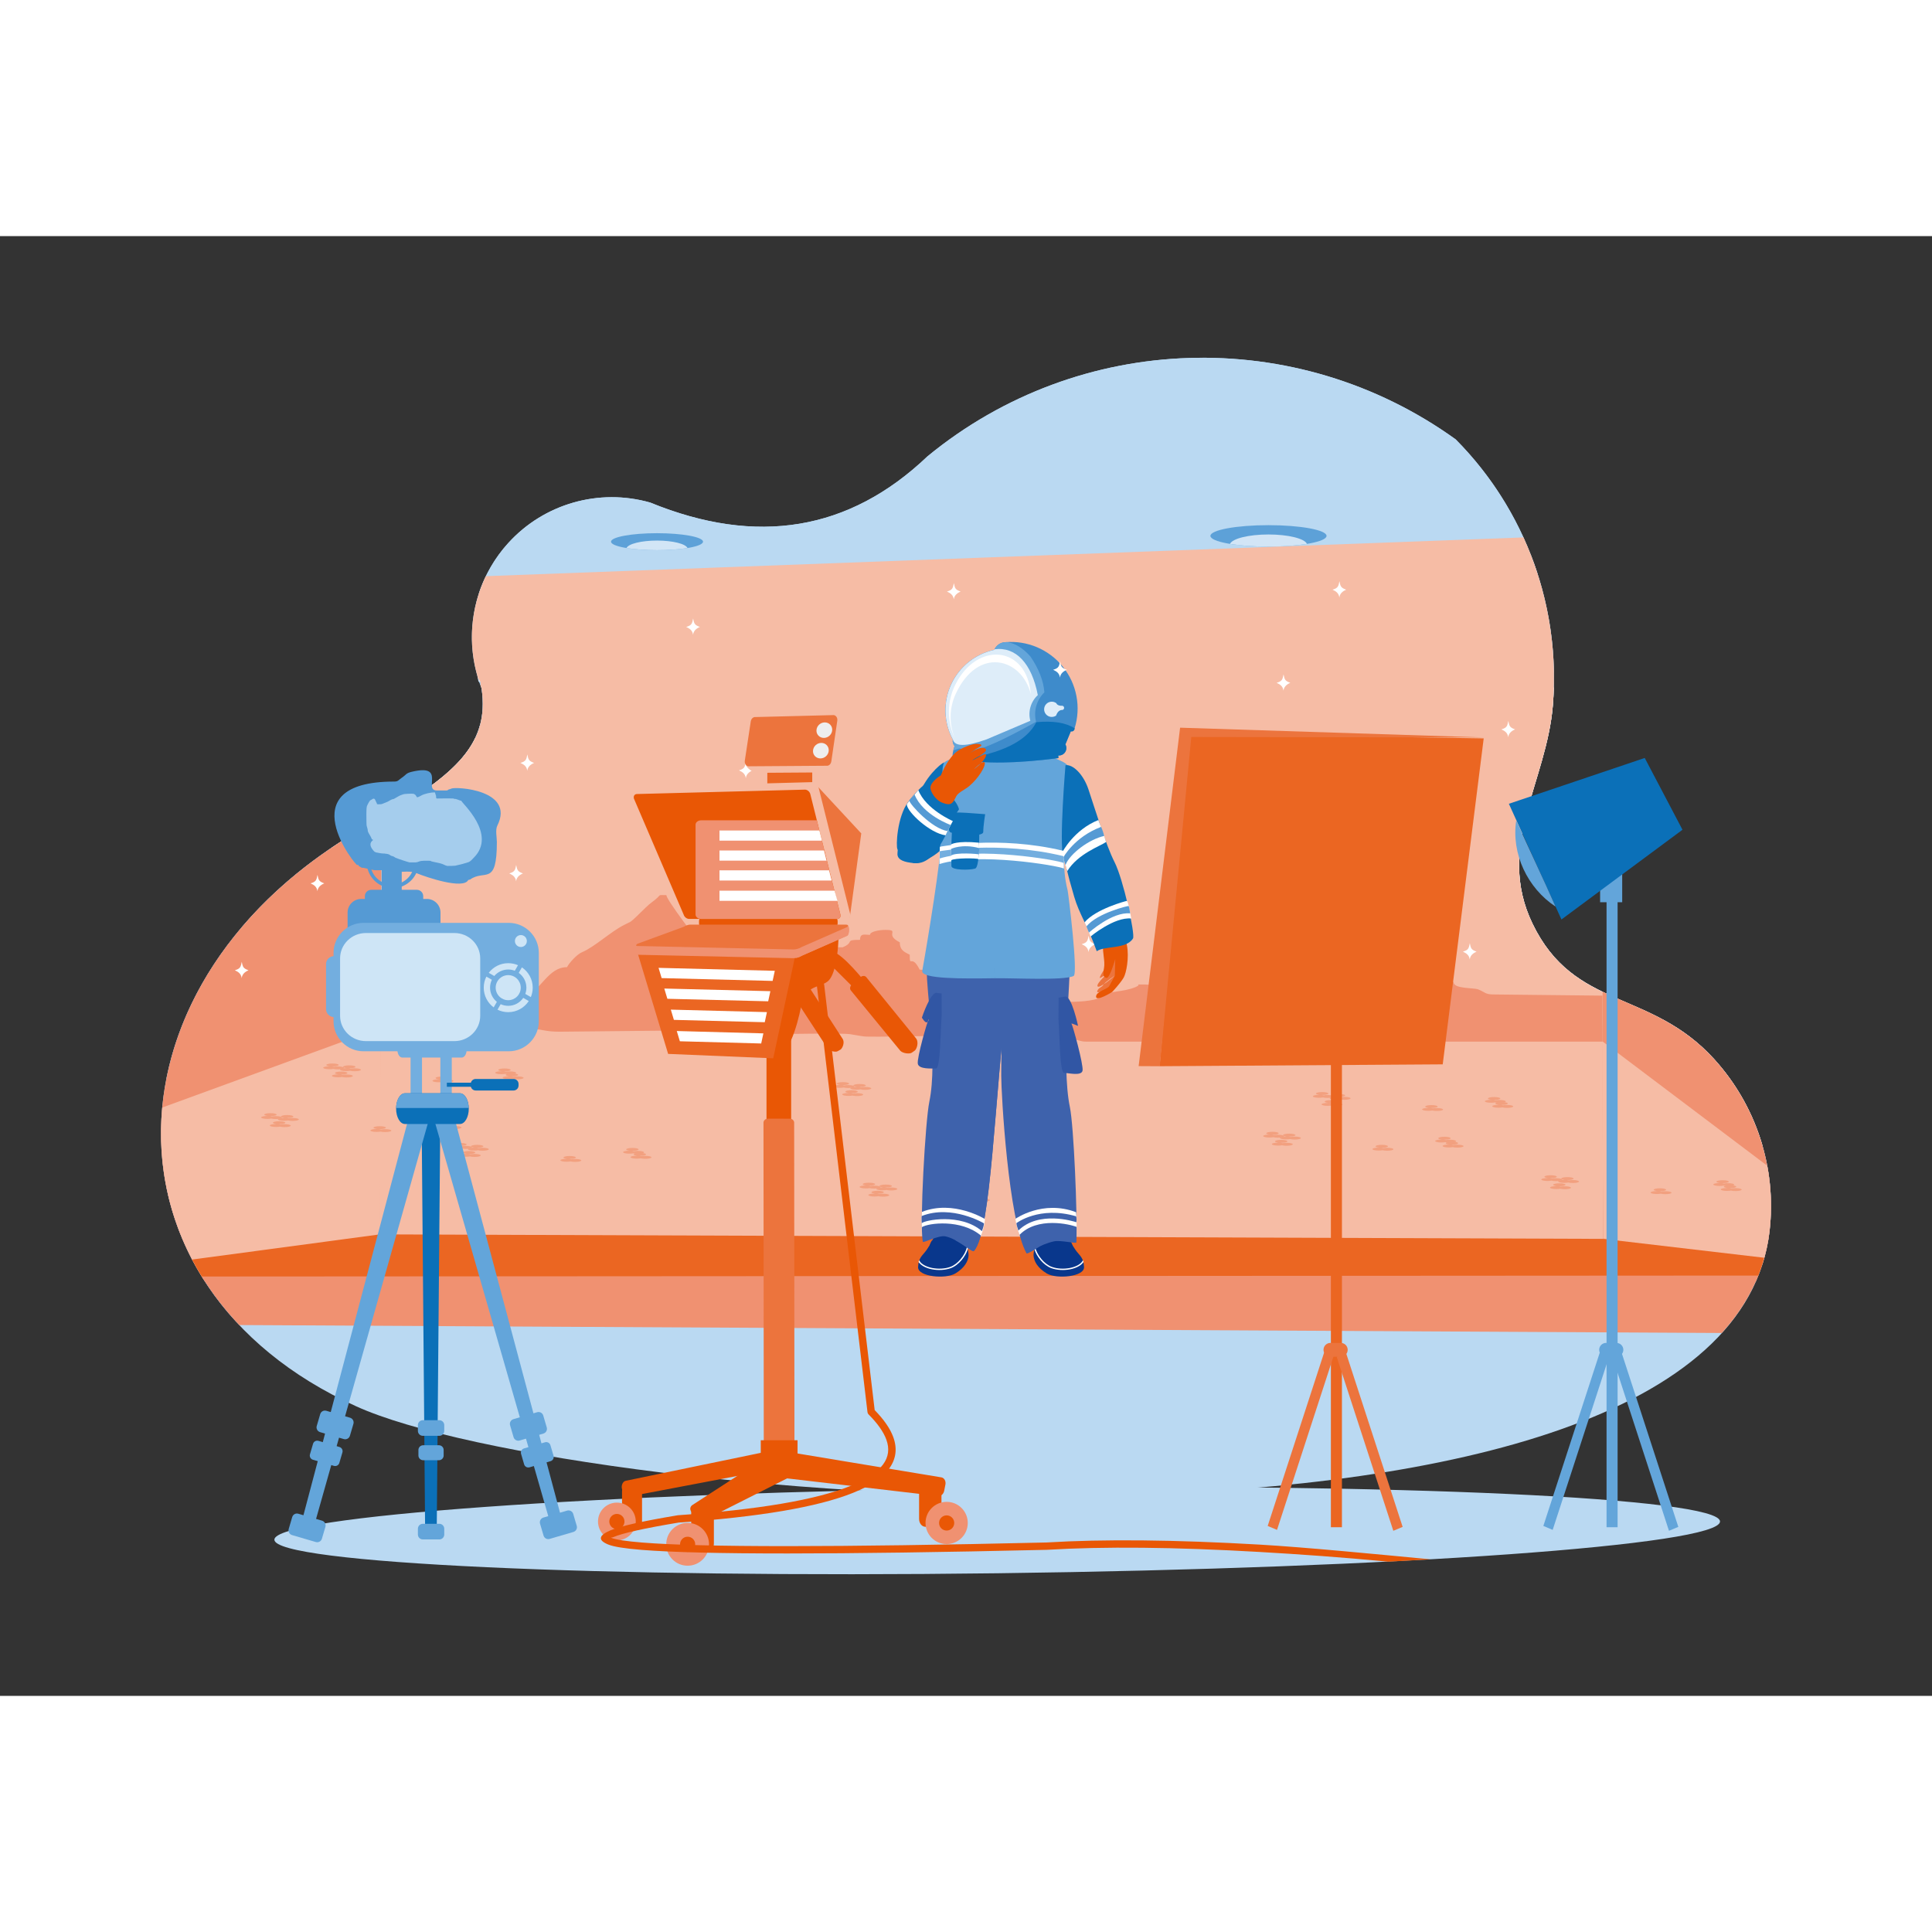 <?xml version="1.0" encoding="utf-8"?>
<svg xmlns="http://www.w3.org/2000/svg" enable-background="new 0 0 2500 2500" height="2500" viewBox="162.982 422.591 2192.121 1656.304" width="2500">
  <rect x="162.982" y="422.591" width="2192.121" height="1656.304" fill="#333333" stroke="none"/>
  <g>
    <path clip-rule="evenodd" d="M567.24,1750.39c244.18,110.92,1554.18,223.57,1603.5-198.45c8.53-72.98-15.75-143.79-62.86-195.61   c-72.38-79.57-158.6-55.28-206.04-153.59c-42.27-87.58,16.09-160.62,23.11-248.14c8.84-110.07-30.14-220.64-110.28-301.37   c-180.99-130.29-427.02-122.41-599.29,19.21c-88.68,84.47-193.55,101.97-314.59,52.48c-58.04-16.57-120.46,1.19-161.07,45.85   c-40.62,44.66-52.39,108.48-30.39,164.69c10.02,67.05-33.71,101.68-132.11,157.56C274.42,1264.95,265.99,1614,567.24,1750.39z" fill="#bad9f2" fill-rule="evenodd"/>
    <path clip-rule="evenodd" d="M1648.27,878.32l-941.91-50.36c6.85-20.82,18.05-40.37,33.35-57.19c40.62-44.66,103.03-62.43,161.07-45.85   c121.05,49.49,225.92,31.99,314.59-52.48c172.27-141.62,418.3-149.5,599.29-19.21c43.26,43.58,74.52,95.85,92.74,152.04   L1648.27,878.32z" fill="#bad9f2" fill-rule="evenodd"/>
    <path clip-rule="evenodd" d="M713.73,809.55l689.07,21.26l0.88,105.36L706.1,923.14C694.72,885.16,697.06,844.69,713.73,809.55z" fill="#a5cded" fill-rule="evenodd"/>
    <polygon clip-rule="evenodd" fill="#d2e5f6" fill-rule="evenodd" points="1254.56 1521.95 1250.66 933.42 1402.67 936.23 1402.67 830.69 1491.86 828.66 1491.86 1548.3"/>
    <polygon clip-rule="evenodd" fill="#a5cded" fill-rule="evenodd" points="1491.86 1549.06 1490.85 828.66 1650.99 845.89 1652.77 1521.95"/>
    <path clip-rule="evenodd" d="M1652.78,1541.27l-3.81-692.34l250.81-65.02c21.13,54.03,29.84,112.43,25.16,170.69   c-7.03,87.51-65.38,160.57-23.11,248.14c47.44,98.31,133.66,74.01,206.03,153.59c47.12,51.81,71.4,122.63,62.87,195.61   c-1.24,10.66-3.5,20.88-6.32,30.86L1652.78,1541.27z" fill="#a5cded" fill-rule="evenodd"/>
    <path clip-rule="evenodd" d="M1293.82,1842.93c452.95-5.72,820.42,11.31,820.77,38.05c0.35,26.74-366.55,53.05-819.51,58.78   s-820.42-11.31-820.77-38.05C473.96,1874.96,840.86,1848.66,1293.82,1842.93z" fill="#bad9f2" fill-rule="evenodd"/>
    <path clip-rule="evenodd" d="M1602.25,774.86c36.29,0,65.88-5.45,65.88-12.15c0-6.7-29.59-12.16-65.88-12.16   c-36.29,0-65.88,5.46-65.88,12.16C1536.37,769.41,1565.97,774.86,1602.25,774.86z" fill="#5da1d8" fill-rule="evenodd"/>
    <path clip-rule="evenodd" d="M1645.93,771.81c-11.63,1.9-26.92,3.06-43.68,3.06c-16.75,0-32.05-1.15-43.68-3.06   c2.61-6.02,21.17-10.69,43.68-10.69C1624.77,761.12,1643.32,765.79,1645.93,771.81z" fill="#d2e5f6" fill-rule="evenodd"/>
    <path clip-rule="evenodd" d="M908.46,778.93c28.75,0,52.2-4.32,52.2-9.63c0-5.3-23.45-9.63-52.2-9.63c-28.75,0-52.2,4.32-52.2,9.63   C856.26,774.6,879.7,778.93,908.46,778.93z" fill="#5da1d8" fill-rule="evenodd"/>
    <path clip-rule="evenodd" d="M943.07,776.51c-9.21,1.51-21.33,2.42-34.61,2.42c-13.27,0-25.39-0.92-34.6-2.42   c2.07-4.78,16.77-8.48,34.6-8.48C926.3,768.03,941,771.73,943.07,776.51z" fill="#d2e5f6" fill-rule="evenodd"/>
    <path clip-rule="evenodd" d="M537.12,1590.09l-100.37,60.05l-0.02-442.7c36.16-42.74,83.01-81.78,140.5-114.42   c98.4-55.88,142.12-90.51,132.11-157.56c-1.07-2.74-2.06-5.49-2.97-8.27l544.32,13.2l4.05,605.1l-113.52,32.44L537.12,1590.09z" fill="#a5cded" fill-rule="evenodd"/>
    <path clip-rule="evenodd" d="M1402.85,956.43l-152.76-23.61l-545.48-11.28c0.53,1.83,0.83,4.93,1.43,6.74l543.33,12.12l65.04,27.56   L1402.85,956.43z" fill="#d2e5f6" fill-rule="evenodd"/>
    <path clip-rule="evenodd" d="M436.73,1207.42v442.74l-9.51,0.11c-39.75-44.53-64.89-95.59-75.58-149.16l0.04-121.83   C363.27,1319.67,391.68,1260.67,436.73,1207.42z" fill="#73aedf" fill-rule="evenodd"/>
    <path clip-rule="evenodd" d="M544.18,1570.6l-4.59-454.27c12-8.08,24.52-15.87,37.63-23.31c76.04-43.18,119.42-73.68,130.59-116.26   l436.4,16.86v559.75L544.18,1570.6z" fill="#f1f8fc" fill-rule="evenodd"/>
    <path clip-rule="evenodd" d="M707.81,976.76l436.4,3.43v573.18l-28.37,0.81V992.35l-413.81,0.04C704.48,987.34,706.4,982.15,707.81,976.76z" fill="#5da1d8" fill-rule="evenodd"/>
    <path clip-rule="evenodd" d="M1683.44,1413.48l-5.06-446.98l247.74-49.34c0.22,12.45-0.16,24.95-1.17,37.44   c-7.03,87.51-65.38,160.57-23.11,248.14c47.44,98.31,133.66,74.01,206.03,153.59c25.55,28.1,44.39,61.78,54.91,98.36   L1683.44,1413.48z" fill="#f1f8fc" fill-rule="evenodd"/>
    <path clip-rule="evenodd" d="M1683.44,1413.48l-5.06-446.98l247.74-49.34c0.1,5.82,0.08,11.65-0.09,17.5l-211.15,38.94v442.59   L1683.44,1413.48z" fill="#5da1d8" fill-rule="evenodd"/>
    <polygon clip-rule="evenodd" fill="#73aedf" fill-rule="evenodd" points="1492.68 1576.17 1254.7 1545.51 1254.5 1521.94 1493.19 1547.79 1652.7 1519.91 1652.9 1541.39"/>
    <path clip-rule="evenodd" d="M595.69,1082.33v531.88l-200.5-5.96c-105.01-163.31-42.3-387.87,182.02-515.23   C583.09,1089.69,590.22,1085.53,595.69,1082.33z" fill="#f09171" fill-rule="evenodd"/>
    <path clip-rule="evenodd" d="M594.73,1320.93l-0.49,238.37l-200.26,47.01c-37.68-59.53-53.21-127.04-46.89-194.98L594.73,1320.93z" fill="#f6bca5" fill-rule="evenodd"/>
    <path clip-rule="evenodd" d="M593.74,1558.31l1.98-475.93l0.31-0.18c85.14-49.77,122.66-84.13,113.31-146.74c-0.31-0.8-0.62-1.6-0.92-2.41   c-0.1-1.68-0.24-3.38-0.41-5.08l-2.53-3.55c-11.97-38.75-8.52-80.21,8.81-116l1177.28-43.96c27.05,59.33,38.64,124.83,33.39,190.14   c-7.03,87.51-65.38,160.57-23.12,248.14c0.72,1.49,1.45,2.95,2.19,4.38l0.17,0.34c0.68,1.32,1.37,2.62,2.07,3.9l0.25,0.44   c0.72,1.32,1.45,2.6,2.19,3.87l0.08,0.15c0.77,1.32,1.54,2.6,2.33,3.87l0.17,0.27c0.73,1.17,1.46,2.32,2.2,3.45l0.29,0.43   c0.74,1.12,1.49,2.23,2.25,3.31l0.21,0.3c0.79,1.12,1.59,2.22,2.4,3.31l0.28,0.37c0.77,1.02,1.54,2.03,2.32,3.01l0.23,0.31   c0.78,0.98,1.57,1.94,2.35,2.88l0.32,0.39c0.84,1,1.68,1.97,2.53,2.92l0.2,0.22c0.8,0.9,1.61,1.79,2.43,2.66l0.44,0.46   c0.77,0.81,1.54,1.6,2.32,2.38l0.41,0.42c0.83,0.82,1.66,1.64,2.51,2.45l0.29,0.28c0.83,0.78,1.67,1.55,2.5,2.3l0.58,0.52   c0.74,0.66,1.48,1.31,2.23,1.95l0.67,0.57c0.78,0.65,1.55,1.28,2.33,1.92l0.47,0.39c0.86,0.68,1.71,1.36,2.57,2.02l0.76,0.57   c0.71,0.54,1.42,1.07,2.13,1.59l0.84,0.61c0.71,0.51,1.42,1.01,2.14,1.52l0.87,0.6c0.74,0.51,1.49,1.01,2.25,1.52l1.06,0.7   c0.69,0.45,1.38,0.9,2.08,1.35l1.03,0.64l1.98,1.22l1.03,0.62c0.71,0.43,1.42,0.85,2.14,1.27l1.42,0.82l1.95,1.1l1.2,0.66   l1.88,1.02l1.84,0.97l1.17,0.61l1.9,0.97l1.3,0.66l2.08,1.04l0.02,0.01l1.44,0.71l1.01,290.03L593.74,1558.31z" fill="#f6bca5" fill-rule="evenodd"/>
    <polygon clip-rule="evenodd" fill="#f6bca5" fill-rule="evenodd" points="593.74 1558.31 594.73 1318.22 1981.26 1318.22 1982.13 1569.95"/>
    <path clip-rule="evenodd" d="M636.76,1318.24c128.02-146.62,352.53-243.85,608.13-243.85c255.58,0,480.04,97.24,608.05,243.85H636.76z" fill="#f6bca5" fill-rule="evenodd"/>
    <path clip-rule="evenodd" d="M823.5,1318.24c104.61-83.14,254.68-135.25,421.39-135.25c166.7,0,316.73,52.11,421.34,135.25H823.5z" fill="#f6bca5" fill-rule="evenodd"/>
    <path clip-rule="evenodd" d="M1981.07,1279.82l0.93,335.29l173.12-6.06c7.92-17.85,13.25-36.85,15.62-57.11   c8.53-72.98-15.74-143.79-62.87-195.61C2067.17,1311.58,2021.17,1299.15,1981.07,1279.82z" fill="#f09171" fill-rule="evenodd"/>
    <path clip-rule="evenodd" d="M1980.76,1335.94l1.24,224.08l180.81,28.83c3.76-11.82,6.44-24.12,7.93-36.91   c2.96-25.35,1.97-50.45-2.57-74.57L1980.76,1335.94z" fill="#f6bca5" fill-rule="evenodd"/>
    <path clip-rule="evenodd" d="M2157.69,1602.65l-1765.54,0.87c-4-6.47-7.74-13.06-11.23-19.7l213.07-28.57l1388.01,5.11l182.71,21.41   C2162.7,1588.88,2160.42,1595.86,2157.69,1602.65z" fill="#eb6622" fill-rule="evenodd"/>
    <path clip-rule="evenodd" d="M2157.94,1601.98l-1766.05,1.08c11.87,19.26,26.08,37.69,42.57,55.07l1682.12,9.01   C2134.56,1647.34,2148.52,1625.66,2157.94,1601.98z" fill="#f09171" fill-rule="evenodd"/>
    <path clip-rule="evenodd" d="M594.72,1320.96c33.55-5.22,80.22-1.31,107.36-1.31c5.98,0,53.34-0.08,53.54,0c6.51,2.69-2.59,2.82,14.08,2.82   c8.25,0,12.05,2.82,28.18,2.82c28.73,0,187.89-2.89,205.7,0c14.27,2.31,11.02,2.82,28.18,2.82c16.62,0,86.66-1.48,95.8,0   c18.41,2.99,12.11,2.82,33.82,2.82c16.28,0,82.57-1.69,92.98,0c17.67,2.87,10.58,2.82,31,2.82c8.32,0,93.35-0.58,95.81,0   c12.54,2.96,6.71,2.82,22.54,2.82h577.62l-0.18-52.19l-123.78-1.35c-9.3-0.11-8.92-2.33-16.9-5.63c-5.42-2.25-28.18-0.4-28.18-8.46   c-0.74,0-22.55-7.67-22.55,0c-10.84,5.42-12.83,0.78-28.18,8.46c-11.26,5.63-29.29,2.82-42.27,2.82c-3.26,0-22.87-9.74-25.36-11.28   c-15.65-9.67-5.03,2.62-8.45-5.63c-0.35-0.85-30.99-14.94-30.99-5.63c-8.78,0-6-1.23-14.09,2.82c0,12.86-11.27-1.78-11.27,11.27   c-14.8,7.4-3.9,8.46-16.91,8.46l-2.82,5.63c-10.59,5.29-3.5,0.34-14.08,5.63c-12.71,6.36-58.6,2.82-76.08,2.82   c-21.05,0-35.28-22.54-56.36-22.54c-15.79,0-2.95-0.63-11.27,2.82c-15.78,6.54-28.31,3.25-39.44,11.28   c-7.17,5.17-29.37,5.63-39.45,5.63c-15.36,0-21.95-2.82-33.82-2.82c-12.34,0-19.25-8.45-35.22-8.45   c-17.83-6.81,7.48-5.64-23.95-5.64c-6.42,0-33.03-5.63-39.44-5.63c-21.11,0-20.68-14.08-33.82-14.08   c-9.32-18.65-11.27-1.06-11.27-16.91c-6.52-3.26-11.27-5.42-11.27-14.08c-18.43-9.22,1.42-14.09-16.91-14.09   c-4.88,0-16.91,1.52-16.91,5.63c-5.94,0-11.27-2.27-11.27,5.63c-18.67,0-5.55,2.59-19.73,8.46h-5.63   c-3.83,1.59-15.05,13.18-16.91,16.9c-9.93,0-8.66,5.33-16.9,11.27c-15.47,11.15-44.64-5.63-56.36-5.63   c-22.77,0-6.78-3.68-22.55-8.46c-5.95-1.8-14.09,4.18-14.09-2.82c-3.99,0-22.39-8.3-25.36-11.27   c-5.14-5.15-42.26-54.03-42.26-59.17c-12.03,0-3.09-1.51-16.91,8.45c-6.98,5.02-21.55,21.65-25.36,22.55l-5.63,2.82   c-15.34,7.67-33.56,25.06-47.91,31c-5.59,2.31-14.54,12.17-16.9,16.91c-21.43,0-29.26,26.09-47.91,33.81l-11.27,5.63   c-10.37,5.88-40.6,3.44-50.72-2.82c-7.75-4.79-20.86-7.92-25.36-16.91c-15.57,0-18.24-6.45-33.81,0   c-3.48,1.44-16.91,12.99-16.91,16.91c-11.45,0-10.42,4.79-14.08,8.45l-11.5,9.73L594.72,1320.96z" fill="#f09171" fill-rule="evenodd"/>
    <path clip-rule="evenodd" d="M1872.9,1408.39c3.89,0,7.04,0.74,7.04,1.67c0,0.92-3.15,1.66-7.04,1.66c-2.08,0-3.95-0.22-5.24-0.55   c-1.21,0.23-2.76,0.37-4.45,0.37c-3.89,0-7.04-0.74-7.04-1.65c0-0.92,3.15-1.66,7.04-1.66l0.72,0.01c-2.5-0.26-4.24-0.84-4.24-1.53   c0-0.91,3.16-1.66,7.05-1.66c3.89,0,7.04,0.74,7.04,1.66c0,0.92-3.16,1.66-7.04,1.66l-0.7-0.01c0.92,0.09,1.75,0.23,2.41,0.4   C1869.67,1408.53,1871.22,1408.39,1872.9,1408.39z" fill="#f2a07f" fill-rule="evenodd"/>
    <path clip-rule="evenodd" d="M1669.32,1397.12c3.89,0,7.04,0.74,7.04,1.66c0,0.92-3.15,1.66-7.04,1.66c-2.08,0-3.95-0.21-5.24-0.54   c-1.21,0.23-2.76,0.37-4.45,0.37c-3.89,0-7.04-0.74-7.04-1.65c0-0.92,3.15-1.66,7.04-1.66l0.72,0.01c-2.5-0.26-4.23-0.84-4.23-1.53   c0-0.91,3.15-1.65,7.04-1.65c3.88,0,7.04,0.74,7.04,1.65c0,0.92-3.16,1.66-7.04,1.66l-0.7-0.01c0.92,0.1,1.75,0.24,2.41,0.41   C1666.08,1397.26,1667.63,1397.12,1669.32,1397.12z" fill="#f2a07f" fill-rule="evenodd"/>
    <path clip-rule="evenodd" d="M1688.34,1399.24c3.9,0,7.05,0.74,7.05,1.66c0,0.91-3.15,1.66-7.05,1.66c-2.07,0-3.95-0.21-5.23-0.55   c-1.22,0.24-2.77,0.38-4.46,0.38c-3.88,0-7.04-0.74-7.04-1.66c0-0.92,3.16-1.66,7.04-1.66l0.72,0.01c-2.5-0.25-4.23-0.84-4.23-1.51   c0-0.92,3.16-1.66,7.04-1.66c3.89,0,7.04,0.75,7.04,1.66s-3.15,1.66-7.04,1.66l-0.69-0.01c0.92,0.1,1.74,0.24,2.4,0.41   C1685.1,1399.38,1686.65,1399.24,1688.34,1399.24z" fill="#f2a07f" fill-rule="evenodd"/>
    <path clip-rule="evenodd" d="M1679.19,1406.28c3.89,0,7.04,0.74,7.04,1.65c0,0.92-3.15,1.66-7.04,1.66c-2.08,0-3.95-0.21-5.24-0.54   c-1.21,0.23-2.76,0.37-4.45,0.37c-3.9,0-7.05-0.74-7.05-1.66c0-0.92,3.15-1.66,7.05-1.66h0.72c-2.5-0.26-4.24-0.83-4.24-1.51   c0-0.92,3.16-1.66,7.04-1.66c3.89,0,7.05,0.74,7.05,1.66c0,0.91-3.16,1.65-7.05,1.65l-0.69-0.01c0.92,0.1,1.75,0.24,2.41,0.41   C1675.95,1406.42,1677.5,1406.28,1679.19,1406.28z" fill="#f2a07f" fill-rule="evenodd"/>
    <path clip-rule="evenodd" d="M1864.45,1402.75c3.89,0,7.04,0.74,7.04,1.67c0,0.92-3.16,1.66-7.04,1.66c-2.07,0-3.94-0.22-5.24-0.55   c-1.21,0.23-2.76,0.37-4.45,0.37c-3.89,0-7.04-0.74-7.04-1.65c0-0.92,3.16-1.66,7.04-1.66l0.71,0.01   c-2.49-0.26-4.24-0.84-4.24-1.53c0-0.91,3.15-1.65,7.05-1.65c3.89,0,7.04,0.74,7.04,1.65c0,0.92-3.16,1.66-7.04,1.66l-0.7-0.01   c0.92,0.09,1.75,0.23,2.41,0.4C1861.21,1402.9,1862.76,1402.75,1864.45,1402.75z" fill="#f2a07f" fill-rule="evenodd"/>
    <path clip-rule="evenodd" d="M1793.31,1411.92c3.89,0,7.04,0.74,7.04,1.65c0,0.92-3.15,1.66-7.04,1.66c-2.08,0-3.95-0.21-5.24-0.54   c-1.21,0.23-2.76,0.37-4.45,0.37c-3.9,0-7.04-0.74-7.04-1.66c0-0.92,3.14-1.66,7.04-1.66l0.72,0.01c-2.5-0.26-4.24-0.84-4.24-1.53   c0-0.91,3.16-1.65,7.04-1.65c3.89,0,7.05,0.74,7.05,1.65c0,0.92-3.16,1.66-7.05,1.66l-0.69-0.01c0.92,0.1,1.75,0.24,2.41,0.41   C1790.07,1412.06,1791.62,1411.92,1793.31,1411.92z" fill="#f2a07f" fill-rule="evenodd"/>
    <path clip-rule="evenodd" d="M1816.55,1453.48c3.89,0,7.04,0.74,7.04,1.66s-3.16,1.66-7.04,1.66c-2.08,0-3.95-0.21-5.24-0.54   c-1.21,0.23-2.76,0.37-4.45,0.37c-3.89,0-7.04-0.74-7.04-1.66c0-0.91,3.16-1.65,7.04-1.65h0.71c-2.5-0.26-4.24-0.83-4.24-1.52   c0-0.92,3.16-1.66,7.04-1.66c3.9,0,7.05,0.74,7.05,1.66c0,0.92-3.15,1.66-7.05,1.66l-0.69-0.01c0.92,0.1,1.75,0.24,2.41,0.41   C1813.31,1453.62,1814.86,1453.48,1816.55,1453.48z" fill="#f2a07f" fill-rule="evenodd"/>
    <path clip-rule="evenodd" d="M1612.96,1442.21c3.89,0,7.04,0.74,7.04,1.66s-3.16,1.66-7.04,1.66c-2.08,0-3.95-0.21-5.24-0.55   c-1.21,0.24-2.76,0.38-4.45,0.38c-3.89,0-7.04-0.74-7.04-1.65c0-0.92,3.16-1.67,7.04-1.67l0.71,0.01c-2.5-0.26-4.24-0.84-4.24-1.52   c0-0.91,3.16-1.66,7.05-1.66c3.89,0,7.04,0.75,7.04,1.66c0,0.92-3.15,1.66-7.04,1.66l-0.7-0.01c0.92,0.1,1.75,0.24,2.41,0.41   C1609.73,1442.35,1611.27,1442.21,1612.96,1442.21z" fill="#f2a07f" fill-rule="evenodd"/>
    <path clip-rule="evenodd" d="M1631.98,1444.32c3.9,0,7.04,0.74,7.04,1.66c0,0.92-3.15,1.66-7.04,1.66c-2.07,0-3.94-0.21-5.23-0.55   c-1.22,0.23-2.77,0.37-4.45,0.37c-3.89,0-7.04-0.74-7.04-1.66c0-0.91,3.16-1.66,7.04-1.66l0.71,0.01   c-2.49-0.26-4.23-0.84-4.23-1.52c0-0.92,3.16-1.66,7.04-1.66c3.89,0,7.04,0.74,7.04,1.66c0,0.92-3.16,1.66-7.04,1.66h-0.69   c0.92,0.09,1.74,0.23,2.41,0.4C1628.74,1444.46,1630.29,1444.32,1631.98,1444.32z" fill="#f2a07f" fill-rule="evenodd"/>
    <path clip-rule="evenodd" d="M1622.82,1451.36c3.9,0,7.05,0.75,7.05,1.66c0,0.92-3.16,1.66-7.05,1.66c-2.07,0-3.95-0.22-5.23-0.55   c-1.21,0.24-2.76,0.38-4.45,0.38c-3.9,0-7.05-0.74-7.05-1.66c0-0.92,3.16-1.66,7.05-1.66l0.71,0.01c-2.49-0.26-4.23-0.84-4.23-1.52   c0-0.91,3.16-1.66,7.04-1.66c3.9,0,7.04,0.75,7.04,1.66c0,0.92-3.15,1.66-7.04,1.66l-0.69-0.01c0.92,0.1,1.74,0.24,2.41,0.41   C1619.58,1451.51,1621.13,1451.36,1622.82,1451.36z" fill="#f2a07f" fill-rule="evenodd"/>
    <path clip-rule="evenodd" d="M1808.1,1447.84c3.89,0,7.04,0.74,7.04,1.66s-3.15,1.66-7.04,1.66c-2.08,0-3.95-0.21-5.24-0.54   c-1.21,0.23-2.76,0.37-4.45,0.37c-3.89,0-7.04-0.74-7.04-1.66c0-0.91,3.15-1.66,7.04-1.66l0.72,0.01c-2.5-0.26-4.24-0.83-4.24-1.52   c0-0.92,3.16-1.66,7.05-1.66c3.89,0,7.04,0.74,7.04,1.66s-3.16,1.66-7.04,1.66l-0.7-0.01c0.92,0.1,1.74,0.24,2.4,0.41   C1804.86,1447.98,1806.41,1447.84,1808.1,1447.84z" fill="#f2a07f" fill-rule="evenodd"/>
    <path clip-rule="evenodd" d="M1736.94,1457c3.9,0,7.05,0.74,7.05,1.66s-3.16,1.66-7.05,1.66c-2.07,0-3.95-0.21-5.23-0.55   c-1.21,0.24-2.76,0.38-4.45,0.38c-3.9,0-7.05-0.74-7.05-1.66c0-0.92,3.16-1.66,7.05-1.66l0.71,0.01c-2.49-0.26-4.23-0.84-4.23-1.52   c0-0.91,3.16-1.66,7.04-1.66c3.9,0,7.05,0.75,7.05,1.66c0,0.92-3.15,1.66-7.05,1.66l-0.69-0.01c0.92,0.1,1.74,0.24,2.41,0.41   C1733.71,1457.14,1735.25,1457,1736.94,1457z" fill="#f2a07f" fill-rule="evenodd"/>
    <path clip-rule="evenodd" d="M1329.07,1397.12c3.89,0,7.04,0.74,7.04,1.66c0,0.92-3.16,1.66-7.04,1.66c-2.07,0-3.94-0.21-5.24-0.54   c-1.21,0.23-2.76,0.37-4.45,0.37c-3.89,0-7.04-0.74-7.04-1.65c0-0.92,3.16-1.67,7.04-1.67l0.72,0.01c-2.5-0.26-4.23-0.83-4.23-1.52   c0-0.91,3.14-1.65,7.04-1.65c3.89,0,7.04,0.74,7.04,1.65c0,0.92-3.16,1.66-7.04,1.66l-0.7-0.01c0.92,0.1,1.75,0.24,2.41,0.41   C1325.83,1397.26,1327.38,1397.12,1329.07,1397.12z" fill="#f2a07f" fill-rule="evenodd"/>
    <path clip-rule="evenodd" d="M1125.49,1385.85c3.89,0,7.04,0.75,7.04,1.66c0,0.92-3.16,1.66-7.04,1.66c-2.08,0-3.95-0.21-5.24-0.55   c-1.21,0.24-2.76,0.38-4.45,0.38c-3.89,0-7.04-0.74-7.04-1.67c0-0.92,3.16-1.66,7.04-1.66l0.72,0.01c-2.5-0.26-4.23-0.84-4.23-1.51   c0-0.92,3.14-1.66,7.04-1.66c3.89,0,7.04,0.74,7.04,1.66c0,0.91-3.16,1.65-7.04,1.65l-0.69-0.01c0.92,0.1,1.74,0.24,2.41,0.41   C1122.25,1385.99,1123.8,1385.85,1125.49,1385.85z" fill="#f2a07f" fill-rule="evenodd"/>
    <path clip-rule="evenodd" d="M1144.5,1387.96c3.89,0,7.05,0.74,7.05,1.66c0,0.92-3.16,1.66-7.05,1.66c-2.08,0-3.95-0.21-5.23-0.54   c-1.22,0.23-2.77,0.37-4.46,0.37c-3.89,0-7.04-0.74-7.04-1.65c0-0.92,3.15-1.66,7.04-1.66l0.72,0.01c-2.5-0.26-4.23-0.84-4.23-1.53   c0-0.91,3.15-1.66,7.04-1.66s7.04,0.74,7.04,1.66c0,0.92-3.16,1.66-7.04,1.66h-0.69c0.92,0.09,1.74,0.23,2.41,0.4   C1141.27,1388.1,1142.82,1387.96,1144.5,1387.96z" fill="#f2a07f" fill-rule="evenodd"/>
    <path clip-rule="evenodd" d="M1135.35,1395.01c3.89,0,7.04,0.75,7.04,1.67c0,0.91-3.16,1.65-7.04,1.65c-2.08,0-3.94-0.21-5.24-0.55   c-1.21,0.24-2.76,0.37-4.45,0.37c-3.9,0-7.04-0.74-7.04-1.66c0-0.91,3.15-1.66,7.04-1.66l0.71,0.01c-2.49-0.26-4.24-0.84-4.24-1.51   c0-0.92,3.15-1.67,7.04-1.67c3.9,0,7.05,0.74,7.05,1.67c0,0.91-3.16,1.65-7.05,1.65l-0.69-0.01c0.92,0.1,1.75,0.24,2.41,0.41   C1132.11,1395.14,1133.66,1395.01,1135.35,1395.01z" fill="#f2a07f" fill-rule="evenodd"/>
    <path clip-rule="evenodd" d="M1320.62,1391.49c3.89,0,7.04,0.74,7.04,1.65c0,0.92-3.16,1.66-7.04,1.66c-2.07,0-3.95-0.21-5.24-0.54   c-1.21,0.23-2.76,0.37-4.45,0.37c-3.89,0-7.04-0.74-7.04-1.66c0-0.92,3.16-1.67,7.04-1.67l0.71,0.01c-2.5-0.26-4.23-0.84-4.23-1.52   c0-0.91,3.15-1.65,7.04-1.65c3.89,0,7.04,0.74,7.04,1.65c0,0.92-3.15,1.66-7.04,1.66l-0.7-0.01c0.92,0.1,1.75,0.24,2.41,0.41   C1317.38,1391.63,1318.93,1391.49,1320.62,1391.49z" fill="#f2a07f" fill-rule="evenodd"/>
    <path clip-rule="evenodd" d="M1249.47,1400.64c3.89,0,7.04,0.75,7.04,1.66c0,0.92-3.16,1.66-7.04,1.66c-2.08,0-3.94-0.21-5.24-0.55   c-1.21,0.24-2.76,0.38-4.45,0.38c-3.9,0-7.04-0.74-7.04-1.67c0-0.92,3.15-1.66,7.04-1.66l0.71,0.01c-2.49-0.26-4.24-0.84-4.24-1.51   c0-0.92,3.15-1.66,7.04-1.66c3.9,0,7.05,0.74,7.05,1.66c0,0.91-3.16,1.65-7.05,1.65l-0.69-0.01c0.92,0.1,1.75,0.24,2.41,0.41   C1246.23,1400.78,1247.78,1400.64,1249.47,1400.64z" fill="#f2a07f" fill-rule="evenodd"/>
    <path clip-rule="evenodd" d="M895.13,1466.15c3.89,0,7.04,0.75,7.04,1.66c0,0.92-3.16,1.66-7.04,1.66c-2.07,0-3.95-0.22-5.24-0.55   c-1.21,0.24-2.76,0.38-4.45,0.38c-3.89,0-7.04-0.74-7.04-1.66c0-0.92,3.15-1.66,7.04-1.66l0.72,0.01c-2.5-0.26-4.23-0.84-4.23-1.52   c0-0.92,3.15-1.66,7.04-1.66c3.89,0,7.04,0.74,7.04,1.66c0,0.92-3.15,1.66-7.04,1.66l-0.69-0.01c0.91,0.1,1.74,0.24,2.4,0.41   C891.89,1466.29,893.44,1466.15,895.13,1466.15z" fill="#f2a07f" fill-rule="evenodd"/>
    <path clip-rule="evenodd" d="M691.55,1454.89c3.89,0,7.04,0.74,7.04,1.66c0,0.92-3.16,1.66-7.04,1.66c-2.07,0-3.95-0.21-5.24-0.55   c-1.21,0.23-2.76,0.37-4.45,0.37c-3.88,0-7.04-0.74-7.04-1.66s3.16-1.66,7.04-1.66l0.72,0.01c-2.5-0.26-4.23-0.84-4.23-1.52   c0-0.92,3.16-1.66,7.04-1.66c3.89,0,7.04,0.74,7.04,1.66c0,0.91-3.15,1.66-7.04,1.66h-0.69c0.92,0.09,1.74,0.23,2.4,0.4   C688.31,1455.03,689.86,1454.89,691.55,1454.89z" fill="#f2a07f" fill-rule="evenodd"/>
    <path clip-rule="evenodd" d="M710.56,1457c3.9,0,7.05,0.74,7.05,1.66s-3.16,1.66-7.05,1.66c-2.07,0-3.95-0.21-5.23-0.54   c-1.21,0.23-2.77,0.37-4.45,0.37c-3.89,0-7.04-0.74-7.04-1.65c0-0.92,3.16-1.67,7.04-1.67l0.71,0.01   c-2.49-0.26-4.23-0.83-4.23-1.52c0-0.91,3.16-1.66,7.04-1.66c3.9,0,7.04,0.74,7.04,1.66c0,0.92-3.15,1.66-7.04,1.66l-0.69-0.01   c0.92,0.1,1.74,0.24,2.41,0.41C707.33,1457.14,708.87,1457,710.56,1457z" fill="#f2a07f" fill-rule="evenodd"/>
    <path clip-rule="evenodd" d="M701.41,1464.04c3.89,0,7.04,0.74,7.04,1.66c0,0.91-3.16,1.66-7.04,1.66c-2.08,0-3.95-0.21-5.24-0.55   c-1.21,0.23-2.76,0.37-4.45,0.37c-3.89,0-7.04-0.74-7.04-1.66c0-0.91,3.15-1.66,7.04-1.66l0.72,0.01c-2.5-0.26-4.24-0.84-4.24-1.52   c0-0.92,3.16-1.66,7.04-1.66c3.9,0,7.05,0.74,7.05,1.66s-3.15,1.66-7.05,1.66h-0.69c0.92,0.09,1.75,0.23,2.4,0.4   C698.18,1464.18,699.72,1464.04,701.41,1464.04z" fill="#f2a07f" fill-rule="evenodd"/>
    <path clip-rule="evenodd" d="M886.68,1460.52c3.89,0,7.04,0.75,7.04,1.66c0,0.92-3.15,1.66-7.04,1.66c-2.08,0-3.95-0.22-5.24-0.55   c-1.21,0.24-2.76,0.37-4.45,0.37c-3.89,0-7.04-0.74-7.04-1.66s3.16-1.66,7.04-1.66l0.72,0.01c-2.5-0.26-4.23-0.84-4.23-1.52   c0-0.92,3.15-1.66,7.04-1.66c3.89,0,7.04,0.74,7.04,1.66c0,0.92-3.16,1.66-7.04,1.66l-0.69-0.01c0.92,0.1,1.74,0.24,2.41,0.41   C883.44,1460.66,884.99,1460.52,886.68,1460.52z" fill="#f2a07f" fill-rule="evenodd"/>
    <path clip-rule="evenodd" d="M815.53,1469.68c3.89,0,7.04,0.74,7.04,1.66c0,0.92-3.16,1.66-7.04,1.66c-2.08,0-3.95-0.21-5.24-0.55   c-1.21,0.23-2.76,0.37-4.45,0.37c-3.89,0-7.04-0.74-7.04-1.66s3.15-1.66,7.04-1.66l0.72,0.01c-2.5-0.26-4.24-0.84-4.24-1.52   c0-0.92,3.16-1.66,7.04-1.66c3.9,0,7.05,0.74,7.05,1.66c0,0.91-3.15,1.66-7.05,1.66h-0.69c0.92,0.09,1.75,0.23,2.4,0.4   C812.29,1469.82,813.84,1469.68,815.53,1469.68z" fill="#f2a07f" fill-rule="evenodd"/>
    <path clip-rule="evenodd" d="M679.57,1432.34c3.9,0,7.05,0.74,7.05,1.66c0,0.92-3.16,1.67-7.05,1.67c-2.07,0-3.94-0.22-5.23-0.55   c-1.22,0.23-2.77,0.37-4.45,0.37c-3.89,0-7.04-0.74-7.04-1.65c0-0.92,3.16-1.66,7.04-1.66l0.72,0.01c-2.5-0.26-4.23-0.84-4.23-1.53   c0-0.91,3.15-1.65,7.04-1.65s7.04,0.74,7.04,1.65c0,0.92-3.16,1.66-7.04,1.66h-0.69c0.92,0.09,1.74,0.23,2.41,0.4   C676.33,1432.48,677.88,1432.34,679.57,1432.34z" fill="#f2a07f" fill-rule="evenodd"/>
    <path clip-rule="evenodd" d="M475.99,1421.08c3.89,0,7.05,0.74,7.05,1.65c0,0.92-3.16,1.66-7.05,1.66c-2.08,0-3.95-0.21-5.23-0.54   c-1.22,0.23-2.77,0.37-4.46,0.37c-3.89,0-7.04-0.74-7.04-1.66s3.16-1.67,7.04-1.67l0.72,0.01c-2.5-0.26-4.23-0.83-4.23-1.51   c0-0.92,3.15-1.66,7.04-1.66s7.04,0.74,7.04,1.66c0,0.91-3.16,1.65-7.04,1.65l-0.69-0.01c0.92,0.1,1.74,0.24,2.41,0.41   C472.75,1421.21,474.29,1421.08,475.99,1421.08z" fill="#f2a07f" fill-rule="evenodd"/>
    <path clip-rule="evenodd" d="M495.01,1423.18c3.89,0,7.04,0.75,7.04,1.67s-3.15,1.66-7.04,1.66c-2.09,0-3.95-0.22-5.24-0.55   c-1.21,0.24-2.76,0.38-4.45,0.38c-3.9,0-7.04-0.74-7.04-1.66c0-0.92,3.15-1.66,7.04-1.66l0.72,0.01c-2.5-0.26-4.24-0.84-4.24-1.52   c0-0.92,3.15-1.67,7.04-1.67c3.9,0,7.05,0.74,7.05,1.67c0,0.92-3.16,1.66-7.05,1.66l-0.69-0.01c0.92,0.1,1.75,0.24,2.41,0.41   C491.77,1423.32,493.32,1423.18,495.01,1423.18z" fill="#f2a07f" fill-rule="evenodd"/>
    <path clip-rule="evenodd" d="M485.85,1430.23c3.89,0,7.04,0.74,7.04,1.66c0,0.91-3.16,1.65-7.04,1.65c-2.07,0-3.94-0.21-5.24-0.54   c-1.21,0.23-2.76,0.37-4.45,0.37c-3.89,0-7.04-0.74-7.04-1.66c0-0.92,3.16-1.66,7.04-1.66l0.71,0.01   c-2.49-0.26-4.23-0.83-4.23-1.51c0-0.92,3.15-1.66,7.04-1.66c3.89,0,7.04,0.74,7.04,1.66c0,0.91-3.16,1.65-7.04,1.65l-0.7-0.01   c0.92,0.1,1.75,0.24,2.41,0.41C482.61,1430.37,484.16,1430.23,485.85,1430.23z" fill="#f2a07f" fill-rule="evenodd"/>
    <path clip-rule="evenodd" d="M671.12,1426.71c3.9,0,7.05,0.74,7.05,1.65c0,0.92-3.16,1.66-7.05,1.66c-2.07,0-3.95-0.21-5.23-0.54   c-1.22,0.23-2.77,0.37-4.45,0.37c-3.89,0-7.04-0.74-7.04-1.66c0-0.92,3.16-1.66,7.04-1.66l0.71,0.01c-2.5-0.26-4.23-0.84-4.23-1.53   c0-0.91,3.16-1.65,7.04-1.65c3.89,0,7.04,0.74,7.04,1.65c0,0.92-3.15,1.66-7.04,1.66h-0.69c0.92,0.09,1.74,0.23,2.4,0.4   C667.88,1426.85,669.43,1426.71,671.12,1426.71z" fill="#f2a07f" fill-rule="evenodd"/>
    <path clip-rule="evenodd" d="M599.97,1435.87c3.89,0,7.04,0.74,7.04,1.65c0,0.92-3.16,1.66-7.04,1.66c-2.07,0-3.94-0.21-5.24-0.54   c-1.21,0.23-2.76,0.37-4.45,0.37c-3.89,0-7.04-0.74-7.04-1.66c0-0.92,3.16-1.67,7.04-1.67l0.72,0.01c-2.5-0.26-4.23-0.83-4.23-1.51   c0-0.92,3.14-1.66,7.04-1.66c3.89,0,7.04,0.74,7.04,1.66c0,0.91-3.16,1.65-7.04,1.65l-0.69-0.01c0.92,0.1,1.74,0.24,2.41,0.41   C596.73,1436.01,598.28,1435.87,599.97,1435.87z" fill="#f2a07f" fill-rule="evenodd"/>
    <path clip-rule="evenodd" d="M750.02,1375.99c3.89,0,7.04,0.74,7.04,1.66c0,0.91-3.16,1.65-7.04,1.65c-2.08,0-3.95-0.21-5.24-0.54   c-1.21,0.23-2.76,0.37-4.45,0.37c-3.89,0-7.04-0.74-7.04-1.66s3.16-1.66,7.04-1.66l0.71,0.01c-2.5-0.26-4.24-0.84-4.24-1.52   c0-0.92,3.16-1.66,7.04-1.66c3.9,0,7.05,0.74,7.05,1.66c0,0.91-3.15,1.65-7.05,1.65h-0.69c0.92,0.09,1.75,0.23,2.41,0.4   C746.78,1376.13,748.33,1375.99,750.02,1375.99z" fill="#f2a07f" fill-rule="evenodd"/>
    <path clip-rule="evenodd" d="M546.43,1364.72c3.89,0,7.04,0.74,7.04,1.66c0,0.91-3.16,1.66-7.04,1.66c-2.08,0-3.95-0.21-5.24-0.55   c-1.21,0.23-2.76,0.37-4.45,0.37c-3.89,0-7.04-0.74-7.04-1.66c0-0.91,3.16-1.66,7.04-1.66l0.71,0.01c-2.5-0.25-4.24-0.83-4.24-1.51   c0-0.92,3.16-1.66,7.05-1.66c3.89,0,7.04,0.74,7.04,1.66s-3.16,1.66-7.04,1.66l-0.7-0.01c0.92,0.1,1.75,0.24,2.41,0.41   C543.19,1364.86,544.74,1364.72,546.43,1364.72z" fill="#f2a07f" fill-rule="evenodd"/>
    <path clip-rule="evenodd" d="M565.45,1366.83c3.9,0,7.04,0.74,7.04,1.66c0,0.92-3.15,1.66-7.04,1.66c-2.07,0-3.94-0.22-5.23-0.55   c-1.22,0.24-2.77,0.37-4.45,0.37c-3.89,0-7.04-0.74-7.04-1.66s3.16-1.66,7.04-1.66l0.72,0.01c-2.5-0.26-4.23-0.84-4.23-1.52   c0-0.92,3.15-1.66,7.04-1.66c3.89,0,7.04,0.74,7.04,1.66c0,0.92-3.16,1.66-7.04,1.66l-0.69-0.01c0.92,0.09,1.74,0.24,2.41,0.4   C562.21,1366.97,563.76,1366.83,565.45,1366.83z" fill="#f2a07f" fill-rule="evenodd"/>
    <path clip-rule="evenodd" d="M556.29,1373.88c3.9,0,7.05,0.74,7.05,1.66s-3.16,1.66-7.05,1.66c-2.07,0-3.94-0.22-5.23-0.54   c-1.21,0.23-2.76,0.37-4.45,0.37c-3.9,0-7.05-0.74-7.05-1.66c0-0.92,3.16-1.66,7.05-1.66l0.71,0.01c-2.49-0.26-4.23-0.84-4.23-1.52   c0-0.92,3.16-1.67,7.04-1.67c3.9,0,7.04,0.75,7.04,1.67s-3.15,1.66-7.04,1.66l-0.69-0.01c0.92,0.1,1.74,0.24,2.41,0.41   C553.05,1374.02,554.6,1373.88,556.29,1373.88z" fill="#f2a07f" fill-rule="evenodd"/>
    <path clip-rule="evenodd" d="M741.57,1370.35c3.89,0,7.04,0.74,7.04,1.66c0,0.91-3.15,1.65-7.04,1.65c-2.08,0-3.95-0.2-5.24-0.54   c-1.21,0.23-2.76,0.37-4.45,0.37c-3.89,0-7.04-0.74-7.04-1.66s3.15-1.66,7.04-1.66l0.72,0.01c-2.5-0.26-4.24-0.84-4.24-1.52   c0-0.92,3.16-1.66,7.04-1.66c3.89,0,7.05,0.74,7.05,1.66c0,0.91-3.16,1.66-7.05,1.66l-0.69-0.01c0.92,0.1,1.75,0.24,2.4,0.41   C738.33,1370.49,739.88,1370.35,741.57,1370.35z" fill="#f2a07f" fill-rule="evenodd"/>
    <path clip-rule="evenodd" d="M670.41,1379.51c3.9,0,7.05,0.74,7.05,1.66c0,0.91-3.16,1.66-7.05,1.66c-2.07,0-3.94-0.22-5.23-0.55   c-1.21,0.23-2.76,0.37-4.45,0.37c-3.9,0-7.05-0.74-7.05-1.66c0-0.91,3.16-1.66,7.05-1.66l0.71,0.01c-2.49-0.25-4.23-0.84-4.23-1.51   c0-0.92,3.16-1.66,7.04-1.66c3.9,0,7.05,0.74,7.05,1.66s-3.15,1.66-7.05,1.66l-0.69-0.01c0.92,0.1,1.74,0.24,2.41,0.41   C667.18,1379.65,668.72,1379.51,670.41,1379.51z" fill="#f2a07f" fill-rule="evenodd"/>
    <path clip-rule="evenodd" d="M1358.65,1511.24c3.89,0,7.04,0.74,7.04,1.66c0,0.92-3.16,1.66-7.04,1.66c-2.07,0-3.94-0.21-5.24-0.54   c-1.21,0.23-2.76,0.37-4.45,0.37c-3.89,0-7.04-0.74-7.04-1.65c0-0.92,3.16-1.66,7.04-1.66l0.72,0.01c-2.5-0.26-4.23-0.84-4.23-1.53   c0-0.91,3.14-1.65,7.04-1.65c3.89,0,7.04,0.74,7.04,1.65c0,0.92-3.16,1.66-7.04,1.66h-0.69c0.92,0.09,1.74,0.23,2.41,0.4   C1355.42,1511.38,1356.97,1511.24,1358.65,1511.24z" fill="#f2a07f" fill-rule="evenodd"/>
    <path clip-rule="evenodd" d="M1155.07,1499.97c3.89,0,7.04,0.74,7.04,1.65c0,0.92-3.15,1.66-7.04,1.66c-2.08,0-3.95-0.21-5.24-0.54   c-1.21,0.23-2.76,0.37-4.45,0.37c-3.89,0-7.04-0.74-7.04-1.66c0-0.92,3.16-1.67,7.04-1.67l0.72,0.01c-2.5-0.26-4.23-0.83-4.23-1.51   c0-0.92,3.15-1.66,7.04-1.66c3.89,0,7.04,0.74,7.04,1.66c0,0.91-3.16,1.65-7.04,1.65l-0.69-0.01c0.92,0.1,1.74,0.24,2.41,0.41   C1151.84,1500.11,1153.38,1499.97,1155.07,1499.97z" fill="#f2a07f" fill-rule="evenodd"/>
    <path clip-rule="evenodd" d="M1174.09,1502.08c3.9,0,7.05,0.74,7.05,1.67c0,0.92-3.15,1.66-7.05,1.66c-2.08,0-3.95-0.22-5.23-0.55   c-1.21,0.24-2.77,0.37-4.46,0.37c-3.89,0-7.04-0.74-7.04-1.65c0-0.92,3.15-1.66,7.04-1.66l0.72,0.01   c-2.49-0.26-4.23-0.84-4.23-1.53c0-0.91,3.15-1.65,7.04-1.65c3.9,0,7.04,0.74,7.04,1.65c0,0.92-3.15,1.67-7.04,1.67l-0.69-0.01   c0.92,0.09,1.74,0.24,2.41,0.4C1170.85,1502.22,1172.4,1502.08,1174.09,1502.08z" fill="#f2a07f" fill-rule="evenodd"/>
    <path clip-rule="evenodd" d="M1164.94,1509.13c3.89,0,7.04,0.74,7.04,1.66c0,0.91-3.16,1.65-7.04,1.65c-2.08,0-3.94-0.21-5.24-0.54   c-1.21,0.23-2.76,0.37-4.45,0.37c-3.9,0-7.04-0.74-7.04-1.66c0-0.92,3.15-1.66,7.04-1.66l0.72,0.01c-2.5-0.26-4.24-0.84-4.24-1.51   c0-0.92,3.15-1.67,7.04-1.67c3.9,0,7.05,0.75,7.05,1.67c0,0.91-3.16,1.65-7.05,1.65l-0.69-0.01c0.92,0.1,1.75,0.24,2.41,0.41   C1161.7,1509.27,1163.25,1509.13,1164.94,1509.13z" fill="#f2a07f" fill-rule="evenodd"/>
    <path clip-rule="evenodd" d="M1350.21,1505.61c3.89,0,7.04,0.74,7.04,1.65c0,0.92-3.16,1.66-7.04,1.66c-2.07,0-3.95-0.21-5.24-0.54   c-1.21,0.23-2.76,0.37-4.45,0.37c-3.89,0-7.04-0.74-7.04-1.66c0-0.92,3.16-1.66,7.04-1.66l0.71,0.01c-2.5-0.26-4.23-0.84-4.23-1.53   c0-0.91,3.15-1.65,7.04-1.65c3.89,0,7.04,0.74,7.04,1.65c0,0.92-3.15,1.66-7.04,1.66l-0.69-0.01c0.91,0.1,1.74,0.24,2.4,0.41   C1346.97,1505.75,1348.52,1505.61,1350.21,1505.61z" fill="#f2a07f" fill-rule="evenodd"/>
    <path clip-rule="evenodd" d="M1279.06,1514.77c3.89,0,7.04,0.74,7.04,1.65c0,0.92-3.16,1.66-7.04,1.66c-2.08,0-3.94-0.21-5.24-0.54   c-1.21,0.23-2.76,0.37-4.45,0.37c-3.89,0-7.04-0.74-7.04-1.66c0-0.92,3.16-1.66,7.04-1.66l0.72,0.01c-2.5-0.26-4.24-0.84-4.24-1.51   c0-0.92,3.15-1.66,7.04-1.66c3.9,0,7.05,0.74,7.05,1.66c0,0.91-3.16,1.65-7.05,1.65l-0.69-0.01c0.92,0.1,1.75,0.24,2.41,0.41   C1275.82,1514.91,1277.37,1514.77,1279.06,1514.77z" fill="#f2a07f" fill-rule="evenodd"/>
    <path clip-rule="evenodd" d="M2132.14,1502.79c3.89,0,7.05,0.74,7.05,1.66c0,0.92-3.16,1.66-7.05,1.66c-2.08,0-3.95-0.21-5.23-0.54   c-1.21,0.23-2.77,0.37-4.46,0.37c-3.89,0-7.04-0.74-7.04-1.66c0-0.92,3.16-1.66,7.04-1.66l0.72,0.01   c-2.49-0.26-4.23-0.84-4.23-1.52c0-0.92,3.15-1.66,7.04-1.66c3.9,0,7.04,0.74,7.04,1.66c0,0.92-3.15,1.66-7.04,1.66l-0.69-0.01   c0.92,0.1,1.74,0.24,2.41,0.41C2128.9,1502.93,2130.45,1502.79,2132.14,1502.79z" fill="#f2a07f" fill-rule="evenodd"/>
    <path clip-rule="evenodd" d="M1928.55,1491.52c3.89,0,7.05,0.75,7.05,1.66s-3.16,1.66-7.05,1.66c-2.08,0-3.95-0.21-5.23-0.55   c-1.21,0.24-2.76,0.37-4.45,0.37c-3.9,0-7.05-0.74-7.05-1.66c0-0.92,3.16-1.66,7.05-1.66l0.71,0.01c-2.49-0.26-4.23-0.84-4.23-1.52   c0-0.92,3.15-1.66,7.04-1.66c3.9,0,7.04,0.74,7.04,1.66c0,0.92-3.15,1.66-7.04,1.66l-0.69-0.01c0.92,0.1,1.74,0.24,2.41,0.41   C1925.31,1491.65,1926.86,1491.52,1928.55,1491.52z" fill="#f2a07f" fill-rule="evenodd"/>
    <path clip-rule="evenodd" d="M1947.58,1493.63c3.89,0,7.04,0.74,7.04,1.66c0,0.91-3.15,1.66-7.04,1.66c-2.09,0-3.95-0.21-5.24-0.55   c-1.21,0.23-2.76,0.37-4.45,0.37c-3.89,0-7.04-0.74-7.04-1.66c0-0.91,3.16-1.66,7.04-1.66l0.72,0.01c-2.5-0.26-4.24-0.84-4.24-1.52   c0-0.92,3.16-1.66,7.05-1.66c3.89,0,7.04,0.74,7.04,1.66s-3.16,1.66-7.04,1.66l-0.7-0.01c0.92,0.1,1.75,0.24,2.41,0.41   C1944.34,1493.77,1945.89,1493.63,1947.58,1493.63z" fill="#f2a07f" fill-rule="evenodd"/>
    <path clip-rule="evenodd" d="M1938.42,1500.67c3.89,0,7.04,0.74,7.04,1.66c0,0.92-3.15,1.66-7.04,1.66c-2.08,0-3.95-0.21-5.24-0.55   c-1.21,0.23-2.76,0.37-4.45,0.37c-3.89,0-7.04-0.74-7.04-1.66s3.16-1.66,7.04-1.66l0.72,0.01c-2.5-0.26-4.23-0.84-4.23-1.52   c0-0.92,3.15-1.66,7.04-1.66c3.89,0,7.04,0.74,7.04,1.66c0,0.92-3.16,1.66-7.04,1.66l-0.69-0.01c0.92,0.09,1.74,0.23,2.41,0.4   C1935.18,1500.81,1936.73,1500.67,1938.42,1500.67z" fill="#f2a07f" fill-rule="evenodd"/>
    <path clip-rule="evenodd" d="M2123.68,1497.16c3.9,0,7.05,0.74,7.05,1.66s-3.16,1.66-7.05,1.66c-2.07,0-3.95-0.21-5.23-0.54   c-1.21,0.23-2.77,0.37-4.45,0.37c-3.89,0-7.04-0.74-7.04-1.66c0-0.92,3.16-1.66,7.04-1.66l0.71,0.01   c-2.49-0.26-4.23-0.84-4.23-1.52c0-0.91,3.16-1.66,7.04-1.66c3.9,0,7.04,0.75,7.04,1.66c0,0.92-3.15,1.66-7.04,1.66l-0.69-0.01   c0.92,0.1,1.74,0.24,2.41,0.41C2120.45,1497.29,2122,1497.16,2123.68,1497.16z" fill="#f2a07f" fill-rule="evenodd"/>
    <path clip-rule="evenodd" d="M2052.54,1506.31c3.89,0,7.04,0.74,7.04,1.66c0,0.92-3.15,1.66-7.04,1.66c-2.08,0-3.95-0.21-5.23-0.55   c-1.22,0.24-2.77,0.37-4.46,0.37c-3.89,0-7.04-0.74-7.04-1.66c0-0.92,3.16-1.66,7.04-1.66l0.72,0.01c-2.5-0.26-4.23-0.84-4.23-1.53   c0-0.91,3.15-1.65,7.04-1.65c3.89,0,7.04,0.74,7.04,1.65c0,0.92-3.16,1.66-7.04,1.66l-0.69-0.01c0.92,0.09,1.74,0.24,2.41,0.4   C2049.3,1506.45,2050.85,1506.31,2052.54,1506.31z" fill="#f2a07f" fill-rule="evenodd"/>
    <path clip-rule="evenodd" d="M1874.3,991.14c-0.83-5.36-4.11-7.13-7.78-8.88c6.45-1.87,6.7-3.96,7.85-9.59c1.14,5.63,1.39,7.37,7.65,9.59   C1880.24,983.11,1874.86,985.39,1874.3,991.14z" fill="#fff" fill-rule="evenodd"/>
    <path clip-rule="evenodd" d="M1655.92,1186.97c-0.83-5.35-4.11-7.13-7.78-8.87c6.45-1.88,6.7-3.97,7.85-9.59   c1.14,5.62,1.39,7.37,7.65,9.59C1661.86,1178.95,1656.48,1181.22,1655.92,1186.97z" fill="#fff" fill-rule="evenodd"/>
    <path clip-rule="evenodd" d="M1257.2,1034.81c-0.82-5.35-4.1-7.13-7.78-8.87c6.46-1.88,6.72-3.97,7.85-9.59c1.14,5.62,1.39,7.37,7.65,9.59   C1263.14,1026.79,1257.77,1029.06,1257.2,1034.81z" fill="#fff" fill-rule="evenodd"/>
    <path clip-rule="evenodd" d="M748.58,1154.57c-0.82-5.36-4.1-7.13-7.77-8.87c6.45-1.88,6.7-3.97,7.84-9.59c1.15,5.63,1.4,7.37,7.66,9.59   C754.53,1146.54,749.16,1148.82,748.58,1154.57z" fill="#fff" fill-rule="evenodd"/>
    <path clip-rule="evenodd" d="M761.27,1029.17c-0.82-5.35-4.1-7.13-7.78-8.87c6.45-1.88,6.71-3.97,7.85-9.59c1.14,5.62,1.39,7.37,7.65,9.59   C767.21,1021.15,761.84,1023.43,761.27,1029.17z" fill="#fff" fill-rule="evenodd"/>
    <path clip-rule="evenodd" d="M1072.63,1141.88c-0.83-5.35-4.1-7.13-7.77-8.87c6.45-1.88,6.7-3.97,7.84-9.59c1.14,5.62,1.4,7.37,7.66,9.59   C1078.58,1133.86,1073.2,1136.14,1072.63,1141.88z" fill="#fff" fill-rule="evenodd"/>
    <path clip-rule="evenodd" d="M1569.98,1015.09c-0.82-5.36-4.11-7.13-7.78-8.88c6.45-1.88,6.71-3.97,7.85-9.59   c1.14,5.62,1.39,7.37,7.65,9.59C1575.91,1007.06,1570.54,1009.33,1569.98,1015.09z" fill="#fff" fill-rule="evenodd"/>
    <path clip-rule="evenodd" d="M1398.09,1234.88c-0.82-5.36-4.1-7.13-7.77-8.88c6.45-1.87,6.7-3.96,7.84-9.59c1.14,5.63,1.4,7.37,7.66,9.59   C1404.03,1226.85,1398.65,1229.13,1398.09,1234.88z" fill="#fff" fill-rule="evenodd"/>
    <path clip-rule="evenodd" d="M1830.62,1243.33c-0.83-5.36-4.1-7.13-7.78-8.87c6.46-1.88,6.71-3.97,7.85-9.59   c1.14,5.62,1.39,7.37,7.66,9.59C1836.56,1235.3,1831.18,1237.58,1830.62,1243.33z" fill="#fff" fill-rule="evenodd"/>
    <path clip-rule="evenodd" d="M437.22,1264.46c-0.83-5.36-4.1-7.13-7.78-8.87c6.46-1.88,6.71-3.97,7.85-9.59c1.14,5.62,1.39,7.36,7.65,9.59   C443.16,1256.44,437.79,1258.71,437.22,1264.46z" fill="#fff" fill-rule="evenodd"/>
    <path clip-rule="evenodd" d="M523.16,1165.84c-0.82-5.36-4.1-7.13-7.78-8.87c6.46-1.88,6.72-3.97,7.85-9.59c1.14,5.62,1.39,7.37,7.65,9.59   C529.1,1157.82,523.73,1160.09,523.16,1165.84z" fill="#fff" fill-rule="evenodd"/>
    <path clip-rule="evenodd" d="M1740.45,1105.26c-0.83-5.36-4.11-7.13-7.78-8.87c6.45-1.88,6.7-3.97,7.85-9.59   c1.14,5.62,1.39,7.37,7.65,9.59C1746.39,1097.23,1741.02,1099.51,1740.45,1105.26z" fill="#fff" fill-rule="evenodd"/>
    <path clip-rule="evenodd" d="M1009.23,1037.63c-0.82-5.36-4.1-7.12-7.78-8.87c6.46-1.88,6.72-3.97,7.85-9.59   c1.14,5.62,1.39,7.37,7.65,9.59C1015.17,1029.6,1009.8,1031.88,1009.23,1037.63z" fill="#fff" fill-rule="evenodd"/>
    <g>
      <rect clip-rule="evenodd" fill="#63a5da" fill-rule="evenodd" height="36.04" width="25.06" x="1978.53" y="1142.35"/>
      <rect clip-rule="evenodd" fill="#63a5da" fill-rule="evenodd" height="713.32" width="12.54" x="1985.83" y="1174.21"/>
      <polygon clip-rule="evenodd" fill="#63a5da" fill-rule="evenodd" points="2003.04 1689.86 1992.45 1694.32 2056.66 1891.58 2067.26 1887.13"/>
      <polygon clip-rule="evenodd" fill="#63a5da" fill-rule="evenodd" points="1978.33 1688.82 1988.93 1693.27 1924.71 1890.54 1914.12 1886.08"/>
      <path clip-rule="evenodd" d="M1997.06,1678.39h-11.77c-4.31,0-7.82,3.52-7.82,7.83v0.02c0,4.31,3.52,7.82,7.82,7.82h11.77    c4.31,0,7.83-3.52,7.83-7.82v-0.02C2004.89,1681.9,2001.37,1678.39,1997.06,1678.39z" fill="#63a5da" fill-rule="evenodd"/>
      <polygon clip-rule="evenodd" fill="#0b70b8" fill-rule="evenodd" points="1934.65 1197.97 2071.99 1096.15 2029.17 1014.69 1900.72 1058.03 1875 1066.67"/>
      <path clip-rule="evenodd" d="M1883.34,1085.6c15.03,33.39,31.11,67.06,44.63,97.73C1896.13,1162.43,1877.59,1123.24,1883.34,1085.6z" fill="#63a5da" fill-rule="evenodd"/>
    </g>
    <g>
      <rect clip-rule="evenodd" fill="#73aedf" fill-rule="evenodd" height="62.12" width="12.97" x="628.83" y="1343.98"/>
      <rect clip-rule="evenodd" fill="#73aedf" fill-rule="evenodd" height="62.15" width="12.96" x="662.62" y="1344.93"/>
      <path clip-rule="evenodd" d="M692.43,1345.89c0,4.84-2.5,8.75-5.62,8.75h-67.32c-3.1,0-5.61-3.91-5.61-8.75c0-4.84,2.51-8.75,5.61-8.75    h67.32C689.92,1337.14,692.43,1341.05,692.43,1345.89z" fill="#73aedf" fill-rule="evenodd"/>
      <path clip-rule="evenodd" d="M645.37,1894.47l-4.06-477.9c0.02-3.75,4.78-6.8,10.66-6.8c5.9,0,10.63,3.03,10.66,6.79l-4.13,477.55    L645.37,1894.47z" fill="#0b70b8" fill-rule="evenodd"/>
      <path clip-rule="evenodd" d="M802.73,1887.29l-124.22-464.7c-1.12-3.89-6.85-5.71-12.88-4.01c-6.04,1.68-10.02,6.2-8.97,10.13    l133.03,462.33C797.21,1890.39,795.39,1889.63,802.73,1887.29z" fill="#63a5da" fill-rule="evenodd"/>
      <path clip-rule="evenodd" d="M783.35,1774.3c0.88,2.96-0.83,6.1-3.81,6.96l-26.91,7.88c-2.97,0.87-6.09-0.82-6.94-3.81l-3.95-13.44    c-0.88-2.97,0.8-6.09,3.8-6.97l26.91-7.88c2.99-0.88,6.09,0.82,6.95,3.81L783.35,1774.3z" fill="#63a5da" fill-rule="evenodd"/>
      <path clip-rule="evenodd" d="M791.05,1806.42c0.77,2.62-0.74,5.39-3.38,6.15l-23.8,6.97c-2.65,0.78-5.4-0.71-6.18-3.35l-3.48-11.9    c-0.79-2.64,0.71-5.39,3.37-6.17l23.8-6.99c2.63-0.76,5.4,0.74,6.14,3.38L791.05,1806.42z" fill="#63a5da" fill-rule="evenodd"/>
      <path clip-rule="evenodd" d="M502.33,1892.59l124.87-471.61c1.14-3.89,6.87-5.71,12.89-4.01c6.02,1.67,10.04,6.2,8.97,10.14    l-132.91,470.3C509.42,1895.64,510.02,1895.42,502.33,1892.59z" fill="#63a5da" fill-rule="evenodd"/>
      <path clip-rule="evenodd" d="M522.36,1772.68c-0.86,2.96,0.85,6.1,3.83,6.96l26.9,7.87c2.96,0.88,6.09-0.81,6.93-3.8l3.97-13.45    c0.88-2.98-0.83-6.1-3.82-6.98l-26.92-7.87c-2.98-0.88-6.08,0.82-6.94,3.8L522.36,1772.68z" fill="#63a5da" fill-rule="evenodd"/>
      <path clip-rule="evenodd" d="M514.68,1804.78c-0.79,2.64,0.71,5.4,3.36,6.19l23.8,6.94c2.65,0.78,5.41-0.72,6.17-3.34l3.49-11.9    c0.79-2.64-0.72-5.4-3.37-6.18l-23.8-6.96c-2.64-0.78-5.4,0.71-6.16,3.36L514.68,1804.78z" fill="#63a5da" fill-rule="evenodd"/>
      <path clip-rule="evenodd" d="M667.05,1778.23c0,3.09-2.5,5.6-5.6,5.6h-18.67c-3.12,0-5.63-2.5-5.63-5.6v-6.55c0-3.09,2.5-5.59,5.62-5.59    h18.68c3.11,0,5.6,2.5,5.6,5.59V1778.23z" fill="#63a5da" fill-rule="evenodd"/>
      <path clip-rule="evenodd" d="M666.36,1806.13c0,2.97-2.38,5.37-5.36,5.37h-17.9c-2.94,0-5.36-2.4-5.36-5.37v-6.26    c0-2.96,2.41-5.35,5.36-5.35h17.9c2.98,0,5.36,2.4,5.36,5.36V1806.13z" fill="#63a5da" fill-rule="evenodd"/>
      <path clip-rule="evenodd" d="M694.88,1412.58c0,9.61-4.47,17.43-9.99,17.43h-62.47c-5.52,0-10.01-7.82-10.01-17.43    c0.01-9.63,4.48-17.43,10.01-17.43h62.47C690.41,1395.15,694.88,1402.95,694.88,1412.58z" fill="#0b70b8" fill-rule="evenodd"/>
      <path clip-rule="evenodd" d="M684.85,1395.15h-62.47c-5.35,0-9.75,7.41-9.96,16.68l82.4-0.01    C694.59,1402.57,690.22,1395.15,684.85,1395.15z" fill="#63a5da" fill-rule="evenodd"/>
      <path clip-rule="evenodd" d="M751.35,1386.38c0,3.11-2.55,5.63-5.65,5.63h-42.98c-3.12,0-5.62-2.51-5.62-5.63v-1.85    c0-3.11,2.49-5.62,5.61-5.62h42.99c3.1,0,5.65,2.5,5.65,5.62V1386.38z" fill="#0b70b8" fill-rule="evenodd"/>
      <rect clip-rule="evenodd" fill="#0b70b8" fill-rule="evenodd" height="4.65" width="40.19" x="669.99" y="1383.14"/>
      <path clip-rule="evenodd" d="M584.15,1164.31H636c3.95,0,7.18,3.23,7.18,7.17v6.38c0,3.95-3.23,7.18-7.18,7.18h-51.85    c-3.95,0-7.17-3.23-7.17-7.18v-6.38C576.97,1167.54,580.2,1164.31,584.15,1164.31z" fill="#559ad4" fill-rule="evenodd"/>
      <path clip-rule="evenodd" d="M572.77,1174.67h74.61c8.47,0,15.4,6.94,15.4,15.4v35.14c0,8.47-6.93,15.4-15.4,15.4h-74.61    c-8.47,0-15.4-6.93-15.4-15.4v-35.14C557.37,1181.61,564.3,1174.67,572.77,1174.67z" fill="#559ad4" fill-rule="evenodd"/>
      <path clip-rule="evenodd" d="M575.45,1201.8H740.3c18.72,0,34.03,15.31,34.03,34.03v77.64c0,18.71-15.32,34.03-34.03,34.03H575.45    c-18.72,0-34.03-15.31-34.03-34.03v-4.79c-4.73-0.27-8.51-4.22-8.51-9.02v-51.05c0-4.79,3.78-8.75,8.51-9.03v-3.76    C541.42,1217.11,556.73,1201.8,575.45,1201.8z" fill="#73aedf" fill-rule="evenodd"/>
      <path clip-rule="evenodd" d="M578.09,1213.33h100.53c16.08,0,29.23,12.89,29.23,28.65v65.35c0,15.75-13.15,28.64-29.23,28.64H578.09    c-16.08,0-29.23-12.89-29.23-28.64v-65.35C548.86,1226.22,562.01,1213.33,578.09,1213.33z" fill="#cee5f6" fill-rule="evenodd"/>
      <rect clip-rule="evenodd" fill="#559ad4" fill-rule="evenodd" height="35.1" width="22.87" x="595.93" y="1136.66"/>
      <path clip-rule="evenodd" d="M611.34,1145.17c-0.22,0.44-0.22,0.46-0.66,0.67l-1.66,0.26c-0.03,0-2.41,0.01-2.46,0    c-0.76-0.11-1.37-0.48-1.99-0.87l-0.13-0.06c-0.41-0.17-0.17-0.13-0.6-0.33c-0.3-0.14-1.43-0.82-1.59-1.14    c-0.14,0-0.14,0.01-0.14-0.13c-0.2,0-0.71-0.43-0.79-0.6c-0.2,0-0.18-0.15-0.4-0.2c-0.25-0.06-0.01,0.13-0.33-0.2    c-0.35-0.35-0.22-0.09-0.53-0.4c-0.22-0.22,0.18-0.06-0.4-0.2c-2.62,0-10.48,0.22-12.23,0c-1.88-0.24-10.34-2.43-12.23-2.66h-1.6    c-0.02-0.01-3.67-2.01-3.72-2.12c-0.53-1.32,1.13-1.07-1.59-1.07c0,3.05-80.21-94.65,42-94.65c4.6,0,4.81-1.79,8.51-4.26    c5.48-3.65,4.36-5.18,11.7-6.91c38.77-9.15,12.4,21.27,28.19,21.27c1.18,0,11.13,0.02,11.17,0l1.6-0.53c0-0.8,1.37-0.43,3.71-1.6    c4.79-2.4,72.51,1.23,52.11,42.01c-2.46,4.91-0.53,13.28-0.53,18.61c0,50.89-13.89,30.71-30.31,42.54l-2.12,0.53    c-5.62,11.24-48.33-3.46-57.96-7.44c-6.6-3.3-16.33-1.6-25-1.6V1145.17z" fill="#559ad4" fill-rule="evenodd"/>
      <path clip-rule="evenodd" d="M588.08,1121.24c-9.7-9.52-1.59-13.2-1.59-13.56c-2.2-0.55-1.48-1.33-3.2-4.26    c-0.84-1.44-2.51-4.08-2.92-5.58l-0.26-2.13c-0.86-4.18-1.33-2.96-1.33-7.97c0-3.76-0.45-15.32,0.53-18.34    c0.4-1.24,3.08-6.64,4.26-6.92c1.62-0.38,4-3.93,5.58,0.8c0.37,1.12,1.59,2.71,1.59,3.73c0.76,0-0.22,0.26,1.6,0.26    c5.03,0,3.83-0.47,8.51-2.12c3.24-1.14,4.4-2.53,6.91-3.46l2.13-0.53c1.22-0.52,5.67-3.43,7.18-3.99c1.28-0.48,4.09-1.6,5.32-1.6    c1.77,0,1.63-0.26,3.71-0.26c1.19,0,6.24-0.41,7.18,0.53c1.21,1.21,1.28,0.37,1.86,2.13c1.19,0-0.9,3.23,5.58-0.53    c3.84-2.22,11.06-3.72,15.68-3.72c0,0.4,1.34,3.44,1.34,3.99c0,3.7,0.21,2.92,3.72,2.92c1.44,0,15.16-0.12,15.68,0    c0.22,0.06,1.15,0.46,1.6,0.53h1.06c1.43,0.23,5.56,2.12,6.65,2.12c0,2.21,40.92,37.79,14.09,64.61    c-1.83,1.83-3.45,4.07-6.11,5.06c-0.06,0.02-6.05,1.85-6.12,1.86l-8.77,2.12c-1.01,0.2-8.16,0.39-9.04,0.26    c-2-0.28-5.14-2.29-7.97-2.93l-9.57-2.12c-1.87-0.42-0.14-0.8-3.19-0.8c-3.31,0-8.11-0.34-11.17,0.8c-1.5,0.55-2.33,0.9-4,1.06    c-0.37,0.03-6.89,0-6.91,0c-1.37-0.2-14.39-4.49-15.96-5.32l-2.12-1.32c-2.34-1.05-1.79-0.01-4.79-2.12    c-0.7-0.49-2.77-1.06-3.72-1.06c-1.97,0-0.26-0.27-2.93-0.27c-2.99,0-5.86-0.85-8.9-1.33    C589.15,1121.45,588.16,1121.24,588.08,1121.24z" fill="#a5cded" fill-rule="evenodd"/>
      <path clip-rule="evenodd" d="M632.08,1140.13c1.79-1.42,3.48-1.42,5.06,0c-3.55,14.01-16.73,23.39-31.13,22.13    c-14.4-1.25-25.76-12.76-26.83-27.18c2.65,0,3.99,0,3.99,0c0.82,12.12,10.25,21.88,22.33,23.13    C617.57,1159.45,628.8,1151.83,632.08,1140.13z" fill="#559ad4" fill-rule="evenodd"/>
      <path clip-rule="evenodd" d="M739.63,1247.54c3.94,0,7.7,0.83,11.1,2.31l-3.62,6.28c-2.32-0.91-4.84-1.4-7.48-1.4    c-6.34,0-12.02,2.87-15.8,7.37l-6.29-3.63C722.62,1251.83,730.63,1247.54,739.63,1247.54L739.63,1247.54z M721.08,1266.34    c-1.32,2.72-2.06,5.76-2.06,8.99c0,6.51,3.02,12.31,7.72,16.08l-3.62,6.28c-6.84-5.07-11.27-13.19-11.27-22.35    c0-4.53,1.08-8.81,3.01-12.58L721.08,1266.34L721.08,1266.34z M755.16,1252.29c7.4,4.99,12.26,13.45,12.26,23.04    c0,3.79-0.76,7.4-2.13,10.7l-6.29-3.63c0.8-2.2,1.24-4.58,1.24-7.07c0-6.94-3.43-13.07-8.68-16.8L755.16,1252.29L755.16,1252.29z     M762.92,1290.5c-4.97,7.6-13.53,12.62-23.28,12.62c-4.38,0-8.51-1.01-12.19-2.82l3.6-6.24c2.61,1.2,5.53,1.87,8.59,1.87    c7.09,0,13.34-3.58,17.05-9.04L762.92,1290.5z" fill="#cee5f6" fill-rule="evenodd"/>
      <path clip-rule="evenodd" d="M739.63,1289.55c7.83,0,14.22-6.39,14.22-14.22c0-7.83-6.39-14.23-14.22-14.23    c-7.83,0-14.23,6.4-14.23,14.23C725.41,1283.16,731.8,1289.55,739.63,1289.55z" fill="#cee5f6" fill-rule="evenodd"/>
      <path clip-rule="evenodd" d="M753.99,1215.64c3.75,0,6.78,3.03,6.78,6.78c0,3.75-3.03,6.78-6.78,6.78c-3.74,0-6.78-3.03-6.78-6.78    C747.21,1218.68,750.25,1215.64,753.99,1215.64z" fill="#cee5f6" fill-rule="evenodd"/>
      <path clip-rule="evenodd" d="M490.57,1889.5c-0.87,2.96,0.85,6.09,3.83,6.96l26.9,7.87c2.96,0.88,6.09-0.82,6.94-3.8l3.96-13.45    c0.88-2.98-0.83-6.1-3.81-6.99l-26.92-7.87c-2.98-0.88-6.08,0.83-6.94,3.81L490.57,1889.5z" fill="#63a5da" fill-rule="evenodd"/>
      <path clip-rule="evenodd" d="M667.05,1895.79c0,3.1-2.5,5.6-5.6,5.6h-18.67c-3.12,0-5.63-2.5-5.63-5.6v-6.55c0-3.1,2.5-5.59,5.62-5.59    l18.68-0.01c3.11,0,5.6,2.51,5.6,5.6V1895.79z" fill="#63a5da" fill-rule="evenodd"/>
      <path clip-rule="evenodd" d="M817.36,1885.95c0.88,2.96-0.83,6.1-3.81,6.96l-26.91,7.87c-2.96,0.88-6.09-0.81-6.94-3.81l-3.96-13.44    c-0.88-2.97,0.81-6.09,3.8-6.97l26.91-7.87c2.99-0.88,6.09,0.81,6.95,3.8L817.36,1885.95z" fill="#63a5da" fill-rule="evenodd"/>
    </g>
    <g>
      <rect clip-rule="evenodd" fill="#ec743d" fill-rule="evenodd" height="36.04" width="25.06" x="1665.75" y="1142.35"/>
      <g>
        <rect clip-rule="evenodd" fill="#eb6622" fill-rule="evenodd" height="713.32" width="12.53" x="1673.07" y="1174.21"/>
        <g>
          <polygon clip-rule="evenodd" fill="#ec743d" fill-rule="evenodd" points="1690.27 1689.86 1679.68 1694.32 1743.89 1891.58 1754.48 1887.13"/>
          <polygon clip-rule="evenodd" fill="#ec743d" fill-rule="evenodd" points="1665.56 1688.82 1676.15 1693.27 1611.94 1890.54 1601.35 1886.08"/>
          <path clip-rule="evenodd" d="M1684.29,1678.39h-11.78c-4.3,0-7.82,3.52-7.82,7.83v0.02c0,4.31,3.52,7.82,7.82,7.82h11.78      c4.31,0,7.83-3.52,7.83-7.82v-0.02C1692.12,1681.9,1688.6,1678.39,1684.29,1678.39z" fill="#ec743d" fill-rule="evenodd"/>
        </g>
      </g>
      <polygon clip-rule="evenodd" fill="#eb6622" fill-rule="evenodd" points="1478.73 1364.45 1511.49 987.22 1846.45 992.5 1799.95 1362.33"/>
      <polygon clip-rule="evenodd" fill="#ec743d" fill-rule="evenodd" points="1514.66 990.91 1846.98 991.43 1501.97 980.34 1454.92 1364.34 1478.93 1364.47"/>
    </g>
    <g>
      <path clip-rule="evenodd" d="M1421.14,1276.44c-5.34,1.52-14.49,6.57-13.11,2.64c1.38-3.91,4.42-3.46,6.99-7.16    c2.58-3.73,12.89-10.17,12.89-10.17s-17.63,15.36-19.58,12.04c-1.94-3.28,13.15-16.24,13.15-16.24c0.01,0-11.04,8.31-10.7,6.57    c0.29-1.71,2.85-6.42,5.93-10.5c3.06-4.05,8.91-25.58,12.59-21.51c3.66,4.17,9.56,13.44,4.88,25.15    C1429.49,1268.91,1421.14,1276.44,1421.14,1276.44z" fill="#ec743d" fill-rule="evenodd"/>
      <path clip-rule="evenodd" d="M1441.56,1226.81c2.91,14.64-0.82,32.22-3.56,36.98c-3.71,6.54-13.12,16.44-13.12,16.44    s-18.11,11.31-18.27,5.35c-0.16-5.96,12.96-8.6,14.84-11.83c1.87-3.25,6.45-11.99,6.45-11.99l0.49-18.88    c0,0-6.14,21.89-9.85,21.33c-3.68-0.58-4.38-3.09-2.91-11.15c1.49-8.06-2.07-18.37-0.89-25.44c1.83-10.93,12.21-11.29,12.21-11.29    l-12.49-21.64C1426.9,1209.82,1437.44,1206.12,1441.56,1226.81z" fill="#e95705" fill-rule="evenodd"/>
      <path clip-rule="evenodd" d="M1226.5,1551.95c16.56-2.77,26.97-0.8,31.24,5.91c-0.38-8.14-0.68-16.32-0.91-24.52    c-13.55-3.05-23.08-2.81-28.6,0.71C1227.35,1543.21,1226.78,1549.18,1226.5,1551.95z" fill="#f3a78a" fill-rule="evenodd"/>
      <path clip-rule="evenodd" d="M1259.83,1553.86c-1.96,11.15,2.54,19.54,2.11,25.58c-0.43,6.02-4.31,13.78-15.06,20.23    c-10.77,6.47-42.63,3.87-42.2-7.31c0.43-11.2,5.16-12.91,9.9-19.8c4.74-6.9,9.35-15.27,9.79-20.43    C1230.17,1541.25,1249.95,1540.73,1259.83,1553.86z" fill="#09378c" fill-rule="evenodd"/>
      <path clip-rule="evenodd" d="M1246.9,1556.14h-22.18c-0.45,0-0.91,0.08-1.35,0.21c-0.31,0.18-0.95,1.68-0.84,2.19    c0.08-0.08,0.17-0.14,0.26-0.21c0.57-0.41,1.26-0.67,1.94-0.67h22.18c0.22,0,0.43,0.03,0.6,0.08l0,0    c0.32,0.09,0.58,0.26,0.76,0.48c0.16,0.21,0.26,0.47,0.26,0.78c0,0.15-0.02,0.31-0.07,0.45l-2.37,8.54    c-0.15,0.58-0.58,1.13-1.14,1.53c-0.56,0.41-1.25,0.66-1.93,0.66h-22.18c-0.22,0-0.43-0.02-0.6-0.07    c-0.32-0.08-0.58-0.26-0.76-0.47c-0.17-0.21-0.26-0.48-0.26-0.77c0-0.15,0.01-0.31,0.06-0.46l1.94-7.01    c-0.87,0.17-2.97,4.37-3.2,5.81l-0.22,0.8c-0.08,0.3-0.12,0.59-0.12,0.87c0,0.66,0.21,1.25,0.59,1.73c0.38,0.47,0.91,0.82,1.56,1    c0.31,0.09,0.65,0.13,1,0.13h22.18c1,0,2.01-0.36,2.82-0.95c0.83-0.59,1.48-1.44,1.73-2.37l2.36-8.53    c0.08-0.3,0.12-0.59,0.12-0.86c0-0.66-0.21-1.25-0.59-1.73c-0.38-0.47-0.91-0.81-1.55-0.99h-0.01    C1247.59,1556.18,1247.26,1556.14,1246.9,1556.14z" fill="#09378c" fill-rule="evenodd"/>
      <path clip-rule="evenodd" d="M1259.91,1570.15c-0.83,4.08-3.44,9.06-7.09,13.36c-3.24,3.81-7.27,7.06-11.56,8.62    c-6.28,2.29-13.91,2.56-20.56,1.25c-6.54-1.29-12.08-4.1-14.38-8l-0.35-0.58c-0.35-0.16-0.78,1.73-0.59,1.96    c0.03,0.04,0.06,0.09,0.09,0.13c2.76,3.91,8.4,6.69,14.93,7.99c6.9,1.36,14.83,1.07,21.37-1.31c4.57-1.66,8.82-5.08,12.22-9.07    c3.32-3.91,5.82-8.39,6.99-12.34c0.02-0.06,0.03-0.1,0.05-0.15c0.21-0.5,0-3.98-0.78-3.76L1259.91,1570.15z" fill="#fff" fill-rule="evenodd"/>
      <path clip-rule="evenodd" d="M1371.13,1551.95c-16.56-2.77-26.97-0.8-31.24,5.91c0.38-8.14,0.69-16.32,0.92-24.52    c13.54-3.05,23.07-2.81,28.59,0.71C1370.27,1543.21,1370.85,1549.18,1371.13,1551.95z" fill="#f3a78a" fill-rule="evenodd"/>
      <path clip-rule="evenodd" d="M1337.81,1553.86c1.95,11.15-2.55,19.54-2.12,25.58c0.43,6.02,4.31,13.78,15.07,20.23    c10.77,6.47,42.63,3.87,42.21-7.31c-0.44-11.2-5.17-12.91-9.91-19.8c-4.74-6.9-9.35-15.27-9.79-20.43    C1367.45,1541.25,1347.68,1540.73,1337.81,1553.86z" fill="#09378c" fill-rule="evenodd"/>
      <path clip-rule="evenodd" d="M1350.73,1556.14h22.18c0.45,0,0.92,0.08,1.35,0.21c0.31,0.18,0.96,1.68,0.85,2.19    c-0.09-0.08-0.17-0.14-0.26-0.21c-0.57-0.41-1.26-0.67-1.94-0.67h-22.18c-0.22,0-0.43,0.03-0.6,0.08l0,0    c-0.32,0.09-0.58,0.26-0.76,0.48c-0.17,0.21-0.26,0.47-0.26,0.78c0,0.15,0.03,0.31,0.07,0.45l2.36,8.54    c0.17,0.58,0.59,1.13,1.14,1.53c0.56,0.41,1.25,0.66,1.93,0.66h22.19c0.22,0,0.42-0.02,0.59-0.07c0.32-0.08,0.59-0.26,0.76-0.47    c0.17-0.21,0.26-0.48,0.26-0.77c0-0.15-0.02-0.31-0.06-0.46l-1.94-7.01c0.87,0.17,2.97,4.37,3.2,5.81l0.22,0.8    c0.08,0.3,0.12,0.59,0.12,0.87c0,0.66-0.22,1.25-0.59,1.73c-0.37,0.47-0.91,0.82-1.55,1c-0.32,0.09-0.66,0.13-1.01,0.13h-22.19    c-1,0-2.01-0.36-2.83-0.95c-0.82-0.59-1.46-1.44-1.72-2.37l-2.37-8.53c-0.08-0.3-0.12-0.59-0.12-0.86c0-0.66,0.21-1.25,0.6-1.73    c0.37-0.47,0.9-0.81,1.55-0.99l0,0C1350.03,1556.18,1350.37,1556.14,1350.73,1556.14z" fill="#09378c" fill-rule="evenodd"/>
      <path clip-rule="evenodd" d="M1337.72,1570.15c0.83,4.08,3.45,9.06,7.1,13.36c3.23,3.81,7.26,7.06,11.56,8.62    c6.29,2.29,13.91,2.56,20.56,1.25c6.54-1.29,12.09-4.1,14.39-8l0.35-0.58c0.34-0.16,0.77,1.73,0.58,1.96    c-0.03,0.04-0.06,0.09-0.09,0.13c-2.75,3.91-8.4,6.69-14.93,7.99c-6.9,1.36-14.83,1.07-21.37-1.31    c-4.56-1.66-8.82-5.08-12.22-9.07c-3.31-3.91-5.82-8.39-6.99-12.34c-0.01-0.06-0.02-0.1-0.05-0.15c-0.21-0.5,0-3.98,0.78-3.76    L1337.72,1570.15z" fill="#fff" fill-rule="evenodd"/>
      <path clip-rule="evenodd" d="M1234.28,1019.69c-4.64,1.94-22.23,16.97-30.12,40.71c-7.89,23.75-12.98,69.82-5.57,73.21    c7.41,3.39,36.62-12.61,38.93-25.2C1239.84,1095.78,1234.28,1019.69,1234.28,1019.69z" fill="#0b70b8" fill-rule="evenodd"/>
      <path clip-rule="evenodd" d="M1255.4,1185.91c-4.64,15.99-38.65,39.07-40.66,69.89c-1.35,20.8,12.58,101.13,2.69,148.97    c-4.52,21.89-11.12,138.19-7.42,158.86c0.34,1.86,18.01-7.72,25.65-6.14c14.63,3.05,30.33,18.84,32.44,16.48    c19.78-21.98,23.17-174.71,38.32-297.18l-3.77-90.18L1255.4,1185.91z" fill="#3e62ac" fill-rule="evenodd"/>
      <path clip-rule="evenodd" d="M1268.11,1573.98c-1.54,1.73-10.41-6.29-20.78-11.9c0.35-2.57,1.01-7.94,1.01-12.67    c0-6.45-18.53-14.2-14.83-15.5c3.71-1.29,27.19,5.18,27.19-1.29c0-6.47-14.82-5.17-25.95-11.63c8.66-5.18,21.03-3.87,23.48-11.63    c2.47-7.77,4.95-65.8,8.66-78.72c3.71-12.94-3.71-51.71,0-65.93c3.71-14.21,19.78-121.51,19.78-137.02l17.7-0.5l2.07,49.63    C1291.28,1399.27,1287.89,1552,1268.11,1573.98z" fill="#3e62ac" fill-rule="evenodd"/>
      <path clip-rule="evenodd" d="M1339.56,1185.91c4.66,15.99,35.09,29.34,37.1,60.13c1.37,20.82-9.67,116.71,0.21,164.55    c4.54,21.87,8.67,122.02,7.43,153.68c-0.08,1.89-17.68-2.72-25.33-1.12c-14.63,3.06-29.58,13.33-31.53,10.82    c-16.68-21.33-22.25-169.21-33.96-292.01l-1.17-95.36L1339.56,1185.91z" fill="#3e62ac" fill-rule="evenodd"/>
      <path clip-rule="evenodd" d="M1292.82,1021.63c2-1.09,35.77-19.56,35.77-19.56s12.66,5.17,34.64,14.37c15.75,6.59,11.2,8.61,12.1,17.25    c0.92,8.66-0.34,63.61-2.18,73.24c-1.83,9.59-5.76,30.3,1.24,58.17c0.75,3.03,12.07,94.34,6.8,96.95    c-10.93,5.4-68.55,2.26-89.6,2.59c0-9.18-3.17-24.47-3.16-42.43c0.01-51.7,2.57-125.45-3.03-138.55    C1275.4,1060.24,1286.5,1025.09,1292.82,1021.63z" fill="#63a5da" fill-rule="evenodd"/>
      <path clip-rule="evenodd" d="M1283.28,1013.3c-1.43-2.13-6.01-0.7-10.82-9.62c0,0-0.83,0.2-22,8.82c-15.8,6.42-17.03,5.45-17.93,14.07    c-0.92,8.68-4.59,77.24-2.73,86.85c1.83,9.6-13.97,107.55-20.39,142.83c-1.73,9.45,47.24,8.88,82.19,8.39    c-3.72-152.54,19.77-217.55,19.77-241.73C1311.37,999.97,1295.55,1031.16,1283.28,1013.3z" fill="#63a5da" fill-rule="evenodd"/>
      <path clip-rule="evenodd" d="M1299.94,1312.99c6.19,20.68,14.22,72.38,19.16,94.37c4.95,21.97,7.73,24.88,12.67,32.63    c4.93,7.76-7.43,41.23,5.55,75.83c4.51,12.02,28.43,6.46,28.43,6.46s-22.25,5.15-23.49,10.34c-1.24,5.18,17.31,7.75,17.31,7.75    s-21.01,0-23.48,9.04c-2.49,9.05,33.36,0,33.36,5.19c-13.84,4.15-37.5,22.81-41.71,22.3c-20.71-37.81-28.73-181.17-28.73-201.85    C1299.02,1354.35,1299.94,1312.99,1299.94,1312.99z" fill="#3e62ac" fill-rule="evenodd"/>
      <path clip-rule="evenodd" d="M1363.95,1311.44c1.24,14.22,1.39,60.6,6.33,60.6c4.95,0,19.78,3.88,21.01-2.58    c1.24-6.47-11.27-51.87-12.51-53.17c-1.23-1.29,7.41,2.42,7.41,2.42s-7.26-34.57-14.67-33.28c-7.42,1.28-7.42,1.28-7.42,1.28    L1363.95,1311.44z" fill="#3156a4" fill-rule="evenodd"/>
      <path clip-rule="evenodd" d="M1231.47,1306.4c-1.23,14.21-1.38,60.58-6.33,60.58c-4.93,0-19.55,1.15-20.77-5.32    c-1.24-6.46,11.04-49.13,12.29-50.41c0.6-0.64-0.09,2.64-2.1,3.39c-2.02,0.78-5.56-5.32-5.56-5.32s9.8-29.82,17.14-28.12    c4.18,0.99,5.2,0.49,5.2,0.49L1231.47,1306.4z" fill="#3156a4" fill-rule="evenodd"/>
      <path clip-rule="evenodd" d="M1371.93,1022.92c8.66-1.29,20.42,10.73,25.95,27.13c7.41,21.98,19.78,63.36,29.68,82.75    c9.89,19.38,23.49,81.43,21.01,86.61c-7.69,12.68-32.51,8.11-41.17,14.59c-11.13-31.03-19.7-41.85-25.57-61.77    c-9.89-33.62-7.42-29.74-12.37-45.24C1364.52,1111.47,1371.93,1022.92,1371.93,1022.92z" fill="#0b70b8" fill-rule="evenodd"/>
      <path clip-rule="evenodd" d="M1441.46,1176.91c-0.8,0-35.54,9.23-47.89,24.34c3.7,7.26,6.79,16.03,6.79,16.03s27.04-22.52,46.2-20.4    C1444.23,1185.08,1442.84,1176.91,1441.46,1176.91z" fill="#fff" fill-rule="evenodd"/>
      <path clip-rule="evenodd" d="M1443.46,1182.65c-0.75-0.21-35.38,8.02-47.74,23.14c0.7,2.19,2.85,7.03,2.85,7.03s26.28-23.82,46.75-21.78    C1444.86,1187.11,1444,1182.8,1443.46,1182.65z" fill="#559ad4" fill-rule="evenodd"/>
      <path clip-rule="evenodd" d="M1418,1110.04c-6.18,4.5-31.79,13.07-44.13,33.11c-4.48-15.49-5.65-21.34-5.65-21.34    s12.98-25.54,41.02-36.68C1415.28,1100.64,1418,1110.04,1418,1110.04z" fill="#fff" fill-rule="evenodd"/>
      <path clip-rule="evenodd" d="M1415.84,1103.18c-16.68,3.64-38.82,19.76-43.91,33.01c-1.86-5.51-2.55-8.53-2.55-8.53    s12.4-23.27,42.98-34.78C1414.58,1097.6,1415.84,1103.18,1415.84,1103.18z" fill="#559ad4" fill-rule="evenodd"/>
      <path clip-rule="evenodd" d="M1370.07,1140.15c-6.94-3.4-98.02-18.66-141.13-5.08c0-12.62,0.46-19.63,0.46-19.63s66.13-13.16,139.98,4.59    C1370.31,1136.84,1370.07,1140.15,1370.07,1140.15z" fill="#fff" fill-rule="evenodd"/>
      <path clip-rule="evenodd" d="M1370.01,1133.89c-6.95-3.4-97.73-18.7-140.83-5.13c0.23-4.85,0-8.24,0-8.24s66.62-12.22,140.46,5.58    C1370.02,1128.89,1370.01,1133.89,1370.01,1133.89z" fill="#73aedf" fill-rule="evenodd"/>
      <path clip-rule="evenodd" d="M1274.92,1085.92c-1.86,6.8,0.92,52.38-5.57,54.3c-6.49,1.94-26.87,1.94-26.87-2.92    c0-4.84-0.94-51.39,3.7-53.31C1250.81,1082.06,1274.92,1085.92,1274.92,1085.92z" fill="#0b70b8" fill-rule="evenodd"/>
      <path clip-rule="evenodd" d="M1280.78,1078.5c-2.77,0-39.88-3.87-39.55-0.65c0.31,3.24-4.31,19.39,0.31,21.33    c4.64,1.95,37.09,6.13,37.09-0.64C1278.62,1091.76,1280.78,1078.5,1280.78,1078.5z" fill="#0b70b8" fill-rule="evenodd"/>
      <path clip-rule="evenodd" d="M1273.21,1129.48c-1.62-1.21-27.45-1.46-31.06,1.33c-0.45-7.27,0-18.05,0-18.05s6.26-4.36,31.53-1.94    C1274.37,1117.62,1273.21,1129.48,1273.21,1129.48z" fill="#fff" fill-rule="evenodd"/>
      <path clip-rule="evenodd" d="M1273.68,1124.14c-0.47-0.61-26.88-2.66-31.75,1.46c0.12-5.7,0.12-7.64,0.12-7.64s12.16-6.3,32.09-0.96    C1274.02,1120.02,1273.68,1124.14,1273.68,1124.14z" fill="#559ad4" fill-rule="evenodd"/>
      <path clip-rule="evenodd" d="M1219.61,1039.07c9.47-0.25,20.15,16.82,26.09,23.71c1.38,1.6,4.46,6.1,5.41,10.21    c-11.13,14.55-23.17,63.03-50.05,61.08c-26.88-1.94-17.92-12.93-19.79-15.83c-1.85-2.92-0.62-36.53,12.37-53.97    C1206.63,1046.83,1219.61,1039.07,1219.61,1039.07z" fill="#0b70b8" fill-rule="evenodd"/>
      <path clip-rule="evenodd" d="M1191.86,1067.43c0.45,8.72,26.47,32.76,44.02,35.02c3.76-8.01,8.23-16.17,8.23-16.17    s-30.6-13.08-39.2-35.15C1196.21,1061.35,1192.11,1066.35,1191.86,1067.43z" fill="#fff" fill-rule="evenodd"/>
      <path clip-rule="evenodd" d="M1194.77,1063.19c0.45,4.12,25.83,32.01,43.32,34.41c1.33-2.02,3.51-6.87,3.51-6.87    s-31.42-11.19-40.91-34.46C1197.58,1059.33,1194.58,1062.5,1194.77,1063.19z" fill="#559ad4" fill-rule="evenodd"/>
      <path clip-rule="evenodd" d="M1384.6,1546.84c-7.48-3.15-44.64-11.88-64.81,8.96c-3.95-10.67-4.65-18.18-4.65-18.18    s30.98-21.98,68.82-7.5C1384.68,1538.36,1384.6,1546.84,1384.6,1546.84z" fill="#fff" fill-rule="evenodd"/>
      <path clip-rule="evenodd" d="M1384.3,1541.5c-3.25-1.14-42.84-13.42-65.81,9.37c-2.64-7.45-2.17-8.41-2.17-8.41s25.8-19.87,67.52-7.75    C1384.9,1536.01,1384.3,1541.5,1384.3,1541.5z" fill="#3e62ac" fill-rule="evenodd"/>
      <path clip-rule="evenodd" d="M1208.94,1547.08c7.26-4.76,44.66-9.46,67.14,9.62c4.06-10.68,4.47-18.84,4.47-18.84    s-35.76-22.21-71.46-8.14C1208.38,1537.95,1208.94,1547.08,1208.94,1547.08z" fill="#fff" fill-rule="evenodd"/>
      <path clip-rule="evenodd" d="M1208.86,1542.55c2.86-3.31,44.11-11.87,68.3,9.06c2.71-7.44,2.21-8.9,2.21-8.9s-36.28-21.72-70.57-8.3    C1208.48,1535.05,1208.86,1542.55,1208.86,1542.55z" fill="#3e62ac" fill-rule="evenodd"/>
      <g>
        <path clip-rule="evenodd" d="M1246.04,1001.24c-1.83-2.57-2.47-5.06-1.91-7.44c-10.44-19.42-11.14-42.6-1.89-62.61     c9.25-20,27.36-34.48,48.91-39.11c1.99-5.02,6.73-8.44,12.13-8.72c25.16-2.29,49.81,8.15,65.66,27.81     c15.86,19.67,20.85,45.96,13.28,70.07c0.02,1.05-0.47,2.05-1.31,2.68c-0.85,0.63-1.94,0.82-2.95,0.51     c-4.11,9.93-6.17,14.89-6.17,14.89c1.55,2.73,1.45,6.08-0.25,8.72c-1.7,2.64-4.72,4.11-7.84,3.84c0.15,1.99,0.21,2.98,0.21,2.98     c-54.79,6.99-94.87,6.63-120.23-1.06C1243.8,1006.48,1245.7,1003.03,1246.04,1001.24z" fill="#3e8bcb" fill-rule="evenodd"/>
        <path clip-rule="evenodd" d="M1361.26,966.63c1.53-4.41,3.99-6.56,7.39-6.43c1.02-0.33,1.71-1.28,1.71-2.35c0-1.06-0.69-2.01-1.71-2.34     c-3.87,0.12-6.24-0.87-7.12-2.97c-3.55-2.64-8.51-2.19-11.52,1.05c-3.01,3.24-3.1,8.22-0.22,11.56     C1352.67,968.49,1357.61,969.13,1361.26,966.63z" fill="#deedf9" fill-rule="evenodd"/>
        <path clip-rule="evenodd" d="M1246.04,1001.24c-1.83-2.57-2.47-5.06-1.91-7.44c-10.44-19.42-11.14-42.6-1.89-62.61     c9.25-20,27.36-34.48,48.91-39.11c1.99-5.02,6.73-8.44,12.13-8.72c0.72-0.07,1.45-0.12,2.17-0.17     c9.41,1.33,18.33,6.84,26.8,16.52c9.44,13.89,14.69,27.4,15.75,40.54c-8.87,8.66-12.47,21.38-9.47,33.41     c-35.16,19.64-58.54,30.35-70.12,32.13c-6.79-0.53-12.31-1.11-16.57-1.76c-1.42-0.22-3.67,1.28-7.17,2.13     C1245.14,1004.61,1245.8,1002.16,1246.04,1001.24z" fill="#63a5da" fill-rule="evenodd"/>
        <path clip-rule="evenodd" d="M1244.03,993.59c-10.33-19.38-11-42.47-1.78-62.41c9.25-20,27.36-34.48,48.91-39.11     c0.1-0.24,0.2-0.47,0.3-0.7c24.09-3.21,42.16,15.98,49.07,51.99c-8.02,7.38-11.3,18.61-8.51,29.15c0,0-16.53,7.03-49.58,21.07     c-23.56,8.42-36.32,8.42-38.3,0L1244.03,993.59z" fill="#deedf9" fill-rule="evenodd"/>
        <path clip-rule="evenodd" d="M1382.3,981.04l-0.06,0.19c0.02,1.05-0.47,2.05-1.31,2.68c-0.85,0.63-1.94,0.82-2.95,0.51     c-4.11,9.93-6.17,14.89-6.17,14.89c1.55,2.73,1.45,6.08-0.25,8.72c-1.7,2.64-4.72,4.11-7.84,3.84c0.15,1.99,0.21,2.98,0.21,2.98     c-48.03,6.12-84.74,6.6-110.16,1.45c45.66-6.62,74.02-20.67,85.08-42.17C1357.81,972.31,1372.28,974.61,1382.3,981.04z" fill="#0b70b8" fill-rule="evenodd"/>
        <path clip-rule="evenodd" d="M1247.37,942c-7.34,15.88-7.7,34.11-1,50.28c-9.18-19.26-8.97-41.68,0.57-60.76     c25.11-50.23,81.48-43.52,85.61,10.64C1322.32,901.2,1272.52,887.54,1247.37,942z" fill="#fff" fill-rule="evenodd"/>
      </g>
      <path clip-rule="evenodd" d="M1230.41,1034.55c4.95-11.64,12.36-24.56,22.25-29.73c9.9-5.16,16.69-6.62,21.02-5.97    c4.33,0.64,3.47,2.17-0.92,4.36c-4.37,2.16-9.98,6.54-9.98,6.54s11.13-8.23,16.69-6.29c5.55,1.94,1.01,5.81-13.21,13.57    c2.03,0.7,17.77-11.48,15.29-4.36c-2.46,7.1-13.44,14.78-13.44,14.78s12.64-12.79,12.28-6.29c-0.35,6.49-11.65,21.99-21.24,28.03    c-9.59,6.07-10.2,6.71-12.67,11.88c-3.32,6.29-5.76,7.7-14.4,4.38c-8.15-3.13-13.75-13.33-13.4-17.3    C1219.29,1041.01,1230.41,1034.55,1230.41,1034.55z" fill="#e95705" fill-rule="evenodd"/>
    </g>
    <g>
      <path clip-rule="evenodd" d="M1074.78,1272.02c-6.84-10.14-25.22-38.37-34.24-35.38c-9,2.97-5.02,6.36-5.02,6.36l30.57,37.98    L1074.78,1272.02z" fill="#2e2c2b" fill-rule="evenodd"/>
      <path clip-rule="evenodd" d="M1102.15,1344.55c2.5,2.89,9.26,4.27,11.34,2.83l3.19-1.79c2.1-1.41,5.24-8.15,2.24-12.39l-43.05-66.61    c-1.14-1.8-3.78-2.07-5.85-0.66l-9.43,6.48c-2.07,1.42-2.82,4.02-1.69,5.8L1102.15,1344.55z" fill="#e95705" fill-rule="evenodd"/>
      <path clip-rule="evenodd" d="M891.46,1881.4c0,4.41-2.87,7.95-6.43,7.95h-9.84c-3.55,0-6.43-3.54-6.43-7.95v-34.22    c0-4.4,2.88-7.96,6.43-7.96h9.84c3.57,0,6.43,3.56,6.43,7.96V1881.4z" fill="#e95705" fill-rule="evenodd"/>
      <path clip-rule="evenodd" d="M884.35,1881.03c0,11.84-9.59,21.45-21.43,21.45c-11.84-0.01-21.42-9.6-21.42-21.45    c0-11.83,9.59-21.42,21.42-21.42C874.76,1859.61,884.35,1869.2,884.35,1881.03z" fill="#f09171" fill-rule="evenodd"/>
      <path clip-rule="evenodd" d="M972.98,1906.1c0,4.98-3.26,9.02-7.3,9.02h-11.15c-4.03,0-7.29-4.04-7.29-9.01v-38.79    c0-4.98,3.03-4.11,7.06-4.11h11.16c4.04,0,7.52-0.86,7.52,4.12V1906.1z" fill="#e95705" fill-rule="evenodd"/>
      <path clip-rule="evenodd" d="M967.47,1906.9c0,13.42-10.86,24.3-24.28,24.3s-24.28-10.88-24.28-24.29c0-13.42,10.86-24.28,24.28-24.28    S967.47,1893.49,967.47,1906.9z" fill="#f09171" fill-rule="evenodd"/>
      <path clip-rule="evenodd" d="M1205.81,1878.13c0,4.93,3.22,8.9,7.19,8.9l11.02-0.01c3.98,0,7.18-3.97,7.18-8.9v-38.27    c0-4.92-3.2-8.89-7.18-8.89H1213c-3.97,0-7.19,3.97-7.19,8.89V1878.13z" fill="#e95705" fill-rule="evenodd"/>
      <path clip-rule="evenodd" d="M1032.68,1458.34c0,2.23,2.09,4.02,4.67,4.02h18.65c2.58,0,4.65-1.8,4.65-4.02v-243.08    c0-2.22-2.07-4.03-4.65-4.03h-18.65c-2.58,0-4.67,1.8-4.67,4.03V1458.34z" fill="#e95705" fill-rule="evenodd"/>
      <path clip-rule="evenodd" d="M1029.6,1808.15c0,2.53,2.23,4.57,4.98,4.57l24.86-0.01c2.75,0,4.97-2.03,4.97-4.56l-0.34-379.6    c0-2.53-2.22-4.57-4.97-4.57l-24.86-0.01c-2.76,0-4.98,2.05-4.98,4.58L1029.6,1808.15z" fill="#ec743d" fill-rule="evenodd"/>
      <path clip-rule="evenodd" d="M1034.58,1812.72c-0.76,3.9-14.11,14.98-10.87,15.61l203.34,23.78c3.24,0.64,6.47-2.01,7.23-5.88l1.39-7.06    c0.78-3.9-1.23-7.58-4.47-8.2l-187.99-31.2c-3.23-0.63-6.47,1.99-7.23,5.92L1034.58,1812.72z" fill="#e95705" fill-rule="evenodd"/>
      <path clip-rule="evenodd" d="M1051.28,1812.27c0.4,3.88-1.61,7.5-4.45,8.09l-156.84,29.82c-2.84,0.6-19.83,2.09-20.22-1.79l-1.32-5.46    c-0.38-3.87,1.61-7.5,4.45-8.08l171.84-35.55c2.83-0.59,5.46,2.09,5.84,5.96L1051.28,1812.27z" fill="#e95705" fill-rule="evenodd"/>
      <path clip-rule="evenodd" d="M1059.36,1809.75c1.47,3.58,12.67,9.48,5.39,17.98l-97.82,49.34c-11.8,1.42-25.72-7.56-18.99-14.3    l88.03-57.09c2.01-1.39,12.91-0.39,14.4,3.18L1059.36,1809.75z" fill="#e95705" fill-rule="evenodd"/>
      <path clip-rule="evenodd" d="M1213.12,1882.69c0,13.24,10.72,23.97,23.97,23.97c13.24,0,23.96-10.72,23.96-23.97    c0-13.24-10.72-23.96-23.96-23.96C1223.85,1858.73,1213.12,1869.45,1213.12,1882.69z" fill="#f09171" fill-rule="evenodd"/>
      <path clip-rule="evenodd" d="M1114.42,1216.21c0,12.44-2.48,42.27-11.19,50.98c-8.7,8.7-26.1,3.73-31.08,28.59    c-4.97,24.87-15.28,59.67-31.88,59.67c-16.61,0,14.47-121.83,14.47-121.83L1114.42,1216.21z" fill="#e95705" fill-rule="evenodd"/>
      <polygon clip-rule="evenodd" fill="#eb6622" fill-rule="evenodd" points="886.04 1234.65 921.06 1350.47 1040.31 1355.47 1065.4 1238.57"/>
      <rect clip-rule="evenodd" fill="#eb6622" fill-rule="evenodd" height="65.87" width="50.98" x="1033.6" y="1007.37"/>
      <path clip-rule="evenodd" d="M1009.06,1021.66c-0.4,3.13,8.25,9.59,10.88,9.94l92-0.62c2.63,0.35,5.1-1.91,5.5-5.04l6.76-46.13    c0.42-3.13-12.56-13.41-15.19-13.76l-83.82,7.08c-2.63-0.35-5.08,1.91-5.51,5.05L1009.06,1021.66z" fill="#f6bca5" fill-rule="evenodd"/>
      <path clip-rule="evenodd" d="M1008.06,1017.84c-0.41,3.13,1.37,5.95,4,6.31l88.68-0.62c2.63,0.35,5.1-1.91,5.5-5.05l6.77-46.13    c0.41-3.12-1.38-5.95-4-6.3l-88.69,2.22c-2.62-0.35-5.08,1.9-5.5,5.04L1008.06,1017.84z" fill="#ec743d" fill-rule="evenodd"/>
      <polygon clip-rule="evenodd" fill="#ec743d" fill-rule="evenodd" points="1087.69 1043.73 1140.21 1100.29 1127.16 1196.03"/>
      <path clip-rule="evenodd" d="M956.12,1202.25c0,3.48,2.02,6.3,4.52,6.3h148.23c2.5,0,4.52-2.82,4.52-6.3v-2.11c0-3.48-2.02-6.3-4.52-6.3    H960.64c-2.5,0-4.52,2.82-4.52,6.3V1202.25z" fill="#e95705" fill-rule="evenodd"/>
      <path clip-rule="evenodd" d="M939.59,1192.38c0.82,2.75,3.73,4.95,6.47,4.95h177.79c2.75,0,4.51-2.2,3.93-4.95l-36.14-144.7    c-0.66-3.08-3.57-5.58-6.49-5.58l-192.64,5.24c-2.92,0-11.29,9.32-10.36,12.41L939.59,1192.38z" fill="#f6bca5" fill-rule="evenodd"/>
      <path clip-rule="evenodd" d="M938.77,1192.65c0.78,2.59,3.52,4.68,6.12,4.68h167.99c2.6,0,4.26-2.09,3.71-4.68l-34.14-136.72    c-0.62-2.92-3.38-5.3-6.13-5.3l-190.61,4.98c-2.76,0-4.29,2.38-3.41,5.29L938.77,1192.65z" fill="#e95705" fill-rule="evenodd"/>
      <path clip-rule="evenodd" d="M952.19,1192.36v-101.94c0-2.74,2.82-4.97,6.32-4.97h131.31l26.78,107.2c0.55,2.59-1.1,4.68-3.71,4.68H958.5    C955.01,1197.32,952.19,1195.1,952.19,1192.36z" fill="#f09171" fill-rule="evenodd"/>
      <path clip-rule="evenodd" d="M979.34,1108.54h116.25l-2.9-11.54H979.34V1108.54L979.34,1108.54z M979.34,1176.82h133.84l-3.32-11.53    H979.34V1176.82L979.34,1176.82z M979.34,1153.74h127.21l-2.9-11.53H979.34V1153.74L979.34,1153.74z M979.34,1131.22h121.41    l-2.89-11.54H979.34V1131.22z" fill="#fff" fill-rule="evenodd"/>
      <polygon clip-rule="evenodd" fill="#fff" fill-rule="evenodd" points="934.38 1336.15 1026.67 1338.66 1029.14 1327.19 930.89 1324.52"/>
      <polygon clip-rule="evenodd" fill="#fff" fill-rule="evenodd" points="927.61 1311.87 1030.7 1314.53 1033.17 1303.07 924.11 1300.24"/>
      <polygon clip-rule="evenodd" fill="#fff" fill-rule="evenodd" points="920.2 1287.94 1034.6 1290.79 1037.07 1279.32 916.71 1276.32"/>
      <polygon clip-rule="evenodd" fill="#fff" fill-rule="evenodd" points="913.7 1264.47 1039.63 1267.67 1042.1 1256.2 910.21 1252.85"/>
      <path clip-rule="evenodd" d="M884.74,1227.41c0,0-0.49,10.49,1.3,10.57l176.86,3.91c2.86,0.15,7.2-1.06,9.68-2.73l51.79-22.79    c2.54-1.68,2.79-11.98-0.31-11.98L946,1213.73c-1.94,0-5.07,1.07-6.99,2.4L884.74,1227.41z" fill="#f09171" fill-rule="evenodd"/>
      <path clip-rule="evenodd" d="M1124.36,1216.38l-51.79,22.79c-1.61,1.08-3.97,1.91-6.23,2.37v-17.03l37.55-19.05l20.16-1.05    C1127.16,1204.4,1126.9,1214.7,1124.36,1216.38z" fill="#f09171" fill-rule="evenodd"/>
      <path clip-rule="evenodd" d="M886.25,1225.51c-1.91,1.3-2.01,2.44-0.21,2.53l176.86,3.92c2.86,0.13,7.2-1.07,9.68-2.74l50.97-22.39    c2.53-1.67,2.04-3.03-1.07-3.03L946,1203.78c-1.94,0-5.07,1.07-6.99,2.4L886.25,1225.51z" fill="#ec743d" fill-rule="evenodd"/>
      <path clip-rule="evenodd" d="M1145.35,1269.62c-8.88-10.48-32.82-39.73-42.51-35.31c-9.68,4.41-4.84,7.72-4.84,7.72l38.74,38.64    L1145.35,1269.62z" fill="#e95705" fill-rule="evenodd"/>
      <path clip-rule="evenodd" d="M1184.72,1347.17c3.15,2.93,10.85,3.64,13,1.8l3.34-2.37c2.16-1.85,4.84-9.75,0.99-14.1l-56.15-69.08    c-1.5-1.85-4.47-1.85-6.62,0l-9.71,8.37c-2.16,1.84-2.67,4.84-1.17,6.68L1184.72,1347.17z" fill="#e95705" fill-rule="evenodd"/>
      <path clip-rule="evenodd" d="M1237.09,1874.08c-4.76,0-8.62,3.86-8.62,8.61c0,4.76,3.86,8.62,8.62,8.62c4.75,0,8.61-3.86,8.61-8.62    C1245.7,1877.94,1241.85,1874.08,1237.09,1874.08z" fill="#e95705" fill-rule="evenodd"/>
      <path clip-rule="evenodd" d="M943.19,1898.3c-4.75,0-8.61,3.86-8.61,8.62c0,4.75,3.86,8.61,8.61,8.61c4.75,0,8.61-3.85,8.61-8.61    C951.8,1902.15,947.94,1898.3,943.19,1898.3z" fill="#e95705" fill-rule="evenodd"/>
      <path clip-rule="evenodd" d="M862.92,1872.43c-4.75,0-8.61,3.86-8.61,8.61c0,4.75,3.86,8.61,8.61,8.61c4.76,0,8.62-3.86,8.62-8.61    C871.53,1876.29,867.68,1872.43,862.92,1872.43z" fill="#e95705" fill-rule="evenodd"/>
      <rect clip-rule="evenodd" fill="#e95705" fill-rule="evenodd" height="18.47" width="41.73" x="1026.17" y="1788.84"/>
      <path clip-rule="evenodd" d="M1098.83,974.34c4.93,0,8.69,3.95,8.39,8.81c-0.29,4.86-4.52,8.8-9.45,8.8c-4.93,0-8.69-3.95-8.39-8.8    C1089.67,978.29,1093.9,974.34,1098.83,974.34z" fill="#eeeeef" fill-rule="evenodd"/>
      <path clip-rule="evenodd" d="M1094.9,997.61c4.93,0,8.69,3.95,8.39,8.81c-0.29,4.86-4.52,8.8-9.45,8.8c-4.93,0-8.69-3.95-8.39-8.8    C1085.74,1001.56,1089.97,997.61,1094.9,997.61z" fill="#eeeeef" fill-rule="evenodd"/>
    </g>
    <path clip-rule="evenodd" d="M949.35,874.9c-0.82-5.35-4.1-7.13-7.77-8.87c6.46-1.88,6.71-3.97,7.85-9.59c1.14,5.62,1.39,7.37,7.65,9.59   C955.3,866.88,949.92,869.15,949.35,874.9z" fill="#fff" fill-rule="evenodd"/>
    <path clip-rule="evenodd" d="M1365.68,923.51c-0.82-5.36-4.1-7.13-7.77-8.87c6.45-1.88,6.7-3.97,7.85-9.59c1.14,5.62,1.39,7.37,7.65,9.59   C1371.62,915.48,1366.25,917.76,1365.68,923.51z" fill="#fff" fill-rule="evenodd"/>
    <path clip-rule="evenodd" d="M1682.68,832.64c-0.82-5.36-4.11-7.13-7.77-8.88c6.45-1.88,6.7-3.97,7.85-9.59c1.14,5.62,1.39,7.37,7.65,9.59   C1688.62,824.61,1683.25,826.88,1682.68,832.64z" fill="#fff" fill-rule="evenodd"/>
    <path clip-rule="evenodd" d="M1619.28,938.3c-0.82-5.35-4.1-7.12-7.78-8.87c6.46-1.88,6.72-3.97,7.85-9.59c1.14,5.62,1.39,7.37,7.66,9.59   C1625.23,930.28,1619.85,932.55,1619.28,938.3z" fill="#fff" fill-rule="evenodd"/>
    <path clip-rule="evenodd" d="M1245.22,834.75c-0.83-5.35-4.1-7.13-7.78-8.87c6.46-1.88,6.71-3.97,7.85-9.59c1.14,5.62,1.39,7.37,7.65,9.59   C1251.16,826.72,1245.79,829,1245.22,834.75z" fill="#fff" fill-rule="evenodd"/>
  </g>
  <path clip-rule="evenodd" d="M1089.84,1273.05c-0.26-2.28,1.38-4.36,3.65-4.64c2.28-0.26,4.37,1.38,4.64,3.66l57.29,482.56  c10.51,10.74,17.55,20.94,21.07,30.54c4.84,13.24,3.19,25.33-4.96,36.23c-7.71,10.3-21.36,19.4-40.9,27.21  c-40.1,16.05-105.96,27.26-197.54,33.62c-38.84,6.44-63.6,11.96-74.23,16.53c-1.4,0.59-3.1,0.49-2.7,0.65  c5.28,2.18,17.16,4.03,35.57,5.5c67.74,5.45,220.55,5.43,458.35-0.06c65.15-3.95,145.69-3.16,241.61,2.37  c51.49,2.96,134.09,10.99,194.41,16.75l-47.97,2.66c-52.42-5.06-101.43-8.47-146.89-11.09c-95.59-5.51-175.83-6.3-240.67-2.37h-0.16  c-238.32,5.49-391.46,5.51-459.33,0.06c-19.26-1.54-31.97-3.6-38.08-6.12c-11.79-4.87-10.94-10.23,2.56-16.02  c11.22-4.81,36.63-10.52,76.21-17.09l0.59-0.08c90.79-6.29,155.85-17.32,195.15-33.05c18.11-7.24,30.58-15.41,37.36-24.46  c6.33-8.48,7.58-17.95,3.77-28.36c-3.22-8.78-9.95-18.31-20.17-28.57c-0.63-0.63-1.07-1.49-1.19-2.45L1089.84,1273.05z" fill="#e95705" fill-rule="evenodd"/>
</svg>